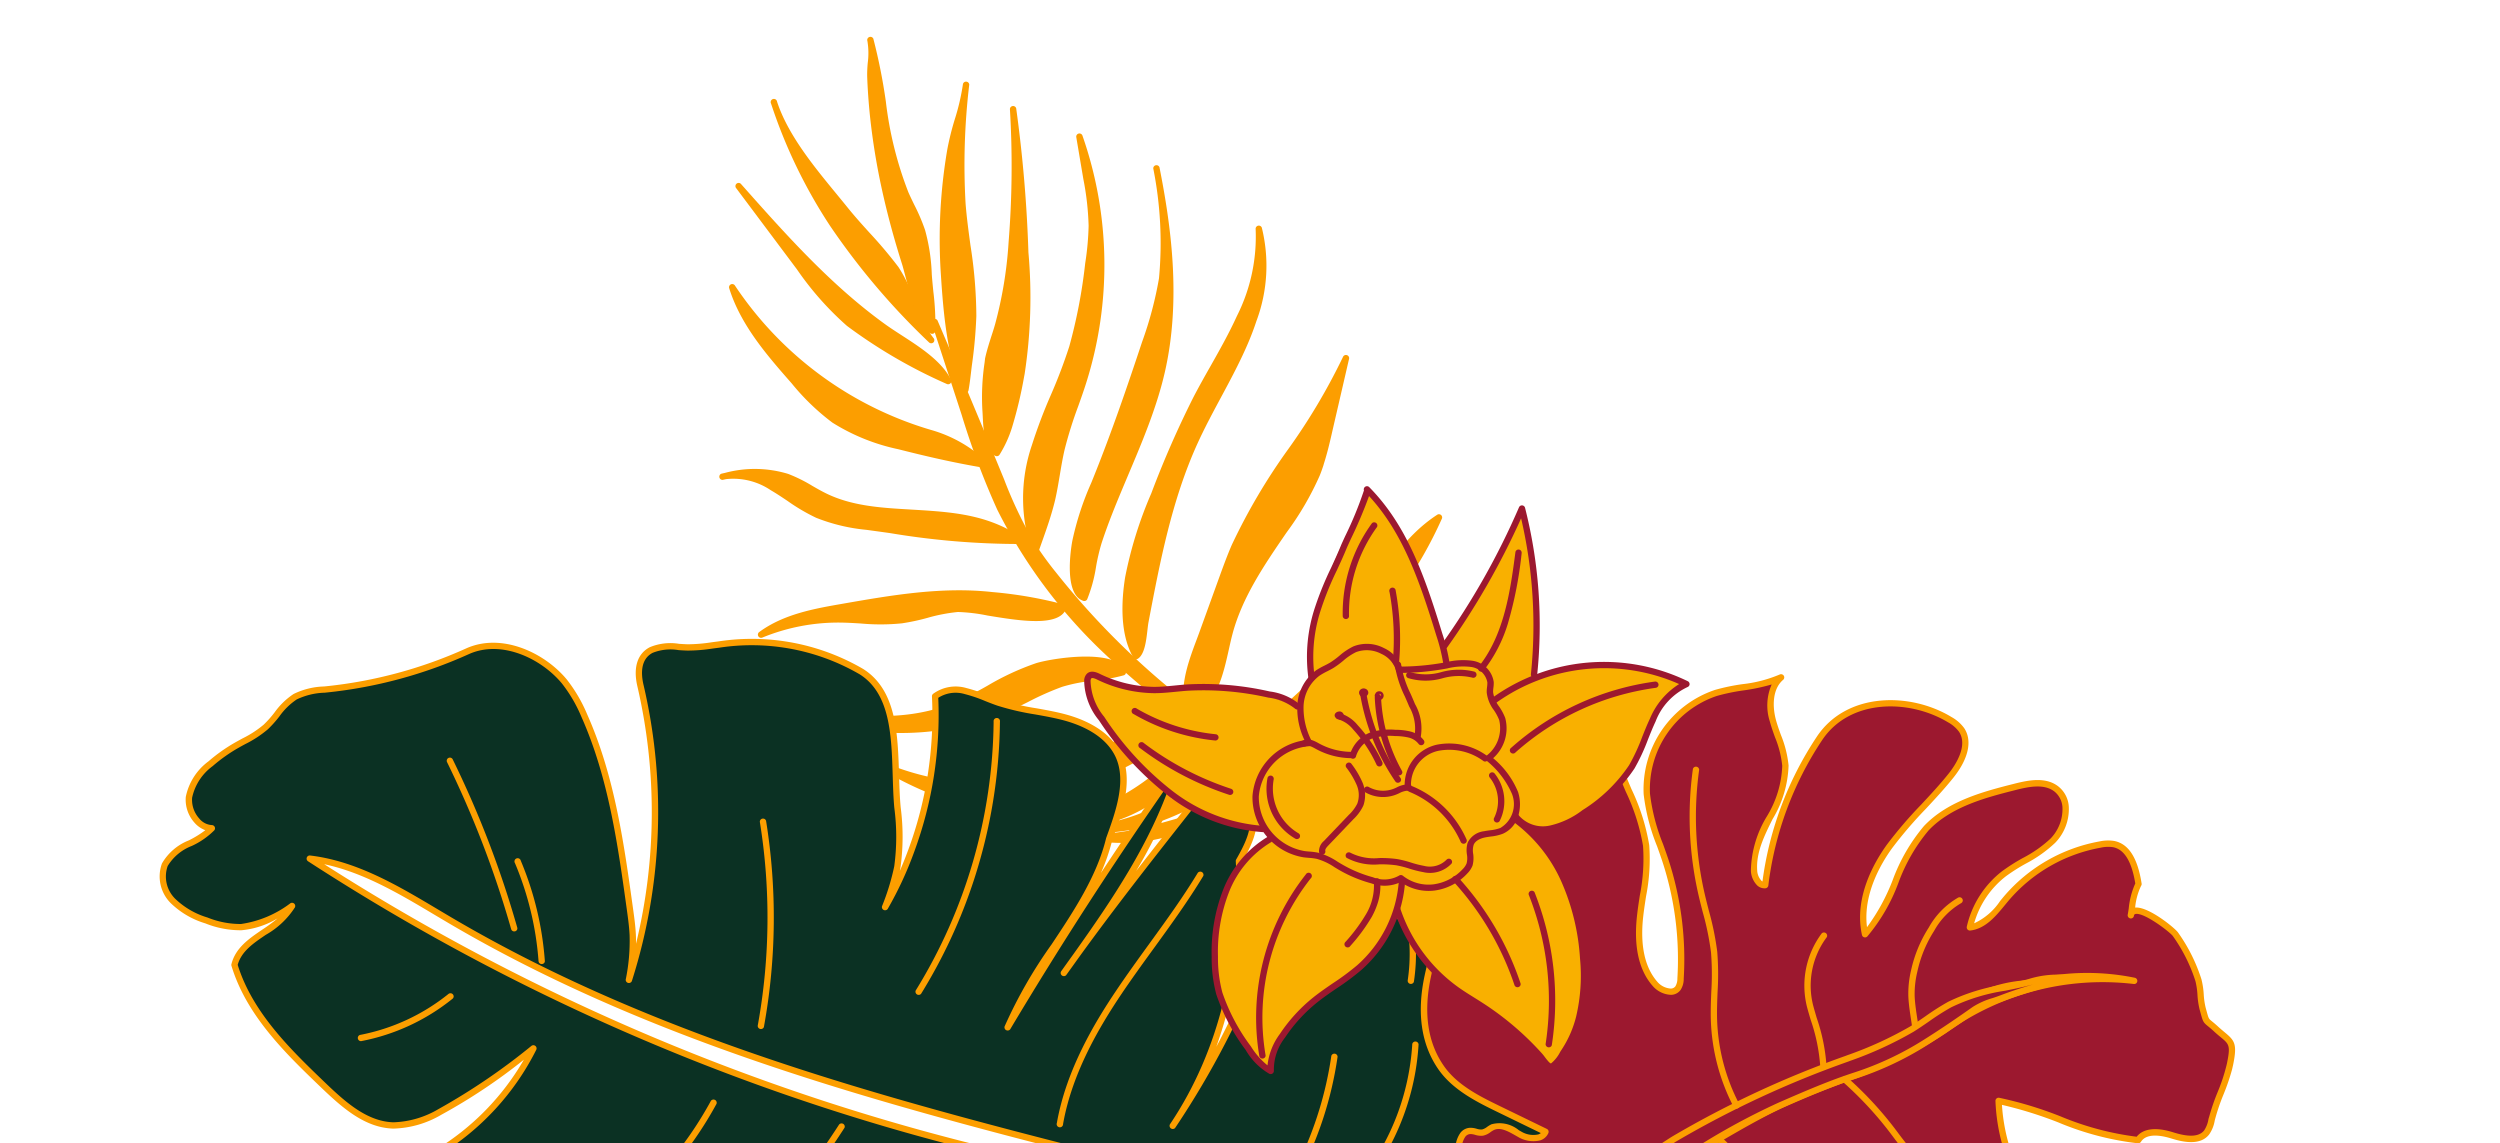 <svg xmlns="http://www.w3.org/2000/svg" xmlns:xlink="http://www.w3.org/1999/xlink" width="234" height="107" viewBox="0 0 234 107">
  <defs>
    <clipPath id="clip-path">
      <rect id="Rectangle_130" data-name="Rectangle 130" width="234" height="107" transform="translate(520.5 556.011)" fill="#fff"/>
    </clipPath>
    <clipPath id="clip-path-2">
      <rect id="Rectangle_129" data-name="Rectangle 129" width="123.688" height="199.774" fill="none"/>
    </clipPath>
  </defs>
  <g id="Feuilles_mix_3" data-name="Feuilles mix 3" transform="translate(-520.5 -556.011)" clip-path="url(#clip-path)">
    <g id="Groupe_206" data-name="Groupe 206" transform="translate(526.51 664.938) rotate(-72)">
      <g id="Groupe_205" data-name="Groupe 205" clip-path="url(#clip-path-2)">
        <path id="Tracé_3238" data-name="Tracé 3238" d="M5.981,26.968A48.644,48.644,0,0,1,16.573,11.228a72.745,72.745,0,0,1,7.379-5.882L31.29,0Q25.247,5.284,19.126,10.479a40.251,40.251,0,0,0-4.683,4.416,30.982,30.982,0,0,0-2.23,3.028,73.188,73.188,0,0,0-8.159,16.5C3.33,36.518,2.977,38.712,2.4,40.845a18.009,18.009,0,0,1-.727,2.608,12.789,12.789,0,0,1-1.6,1.673,5.485,5.485,0,0,1,.694-3.344c.541-1.342.852-2.824,1.291-4.2A103.549,103.549,0,0,1,5.981,26.968" transform="translate(68.847 53.122)" fill="#fc9e00"/>
        <path id="Tracé_3239" data-name="Tracé 3239" d="M.338,45.716H.326a.3.3,0,0,1-.256-.239,5.018,5.018,0,0,1,.541-3.1l.169-.409a24.675,24.675,0,0,0,.83-2.621c.145-.527.291-1.052.453-1.563a103.057,103.057,0,0,1,3.943-10.64A48.308,48.308,0,0,1,16.666,11.309,73.282,73.282,0,0,1,24.075,5.4L31.412.056a.3.3,0,0,1,.369.461C27.767,4.026,23.673,7.553,19.612,11l-.066.056a39.6,39.6,0,0,0-4.583,4.327,30.859,30.859,0,0,0-2.207,3A72.8,72.8,0,0,0,4.63,34.815,37.928,37.928,0,0,0,3.578,38.75c-.186.811-.378,1.648-.6,2.467-.068.248-.13.52-.194.8a9.746,9.746,0,0,1-.55,1.854C2.224,43.89.719,45.715.338,45.716M26.185,4.6,24.423,5.88a72.763,72.763,0,0,0-7.35,5.857A47.735,47.735,0,0,0,6.547,27.382a102.568,102.568,0,0,0-3.92,10.578c-.16.5-.3,1.023-.447,1.543a25.077,25.077,0,0,1-.851,2.683l-.171.416a5.159,5.159,0,0,0-.564,2.211A12.341,12.341,0,0,0,1.7,43.62a9.315,9.315,0,0,0,.509-1.734c.066-.287.13-.568.2-.824.22-.806.411-1.638.6-2.443a38.44,38.44,0,0,1,1.069-4,73.386,73.386,0,0,1,8.192-16.568A31.456,31.456,0,0,1,14.514,15a40.1,40.1,0,0,1,4.65-4.392l.067-.056Q22.7,7.6,26.185,4.6M6.277,27.262h0Z" transform="translate(68.551 52.827)" fill="#fc9e00"/>
        <path id="Tracé_3240" data-name="Tracé 3240" d="M1.9,5.038a21.249,21.249,0,0,0,1.027,2.4,19.075,19.075,0,0,0,2.067,2.979,25.75,25.75,0,0,0,6.019,5.844A56.635,56.635,0,0,1,4.949,8.306C3.219,5.621,1.874,2.571,0,0,.551,1.7,1.263,3.366,1.9,5.038" transform="translate(69.391 99.04)" fill="#fc9e00"/>
        <path id="Tracé_3241" data-name="Tracé 3241" d="M11.307,16.852a.293.293,0,0,1-.159-.046A26.112,26.112,0,0,1,5.058,10.9a19.337,19.337,0,0,1-2.1-3.026A21.626,21.626,0,0,1,1.917,5.438c-.2-.521-.4-1.042-.609-1.562C.86,2.739.4,1.564.014.386A.3.3,0,0,1,.534.121,44.875,44.875,0,0,1,3.433,4.9c.653,1.185,1.329,2.409,2.061,3.544a56.268,56.268,0,0,0,6.029,7.914.3.3,0,0,1-.216.5M1.427,2.559c.143.37.288.737.431,1.1.207.523.414,1.046.613,1.569A20.908,20.908,0,0,0,3.482,7.6a18.815,18.815,0,0,0,2.036,2.932,34.75,34.75,0,0,0,3.6,3.964A63.251,63.251,0,0,1,5,8.762C4.255,7.611,3.574,6.377,2.916,5.183c-.481-.871-.971-1.759-1.489-2.624" transform="translate(69.096 98.744)" fill="#fc9e00"/>
        <path id="Tracé_3242" data-name="Tracé 3242" d="M8,16.766C7.327,15.1,6.124,13.7,5.354,12.084A41.818,41.818,0,0,1,3.647,6.577,18.9,18.9,0,0,0,0,0C2.224,1.583,3.577,4.086,4.854,6.5c2.188,4.134,4.4,8.338,5.351,12.919a39.377,39.377,0,0,1,.961,6.707C8.842,26.012,8.7,18.507,8,16.766" transform="translate(67.241 46.718)" fill="#fc9e00"/>
        <path id="Tracé_3243" data-name="Tracé 3243" d="M11.461,26.715h-.015c-1.861-.09-2.429-3.812-2.884-6.8a16.374,16.374,0,0,0-.542-2.741,16.082,16.082,0,0,0-1.4-2.536,20.014,20.014,0,0,1-1.233-2.129A20.038,20.038,0,0,1,4.189,8.868c-.162-.63-.33-1.281-.528-1.906A18.732,18.732,0,0,0,.071.488a.3.3,0,0,1,.4-.433C2.8,1.714,4.185,4.34,5.411,6.656c2.169,4.1,4.413,8.335,5.378,13a39.351,39.351,0,0,1,.967,6.76.3.3,0,0,1-.3.3M2.6,3.062A19.2,19.2,0,0,1,4.224,6.784c.2.64.372,1.3.537,1.937a19.731,19.731,0,0,0,1.154,3.533,19.9,19.9,0,0,0,1.2,2.065,16.384,16.384,0,0,1,1.454,2.632,16.347,16.347,0,0,1,.578,2.871c.348,2.28.858,5.628,2.006,6.215a41.346,41.346,0,0,0-.94-6.265c-.949-4.579-3.173-8.778-5.323-12.84A31.6,31.6,0,0,0,2.6,3.062" transform="translate(66.946 46.423)" fill="#fc9e00"/>
        <path id="Tracé_3244" data-name="Tracé 3244" d="M.431,14.34A16.8,16.8,0,0,1,.052,9.592a46.189,46.189,0,0,1,1.137-4.8A6.387,6.387,0,0,0,.683,0,11,11,0,0,1,2.56,5.8a40.31,40.31,0,0,1-.655,4.052c-.388,3,.523,5.948,1.259,8.823.868,3.393,1.486,6.34.47,9.808C2,23.856,1.31,19.156.431,14.34" transform="translate(79.494 38.686)" fill="#fc9e00"/>
        <path id="Tracé_3245" data-name="Tracé 3245" d="M3.93,29.072a.3.3,0,0,1-.279-.2A73.819,73.819,0,0,1,.822,16.845Q.631,15.77.436,14.688A17.065,17.065,0,0,1,.054,9.857,18.148,18.148,0,0,1,.727,6.823c.167-.59.34-1.2.469-1.8A6.259,6.259,0,0,0,.889.726C.836.633.781.54.725.447a.3.3,0,0,1,.5-.312c.064.1.123.2.18.3A10.731,10.731,0,0,1,3.151,6.1,14.027,14.027,0,0,1,2.784,8.6c-.109.52-.222,1.059-.29,1.588-.34,2.624.347,5.248,1.012,7.786l.24.925c.9,3.5,1.5,6.448.467,9.965a.3.3,0,0,1-.275.212ZM1.017,14.582c.132.723.259,1.443.386,2.16a79.41,79.41,0,0,0,2.485,11c.631-2.972.074-5.615-.715-8.7l-.239-.922c-.678-2.592-1.381-5.274-1.026-8.012.071-.552.186-1.1.3-1.633A13.338,13.338,0,0,0,2.56,6.086a8.067,8.067,0,0,0-.55-3.029,9.749,9.749,0,0,1-.236,2.087c-.133.621-.309,1.241-.479,1.84A17.741,17.741,0,0,0,.641,9.918a16.575,16.575,0,0,0,.376,4.664" transform="translate(79.198 38.391)" fill="#fc9e00"/>
        <path id="Tracé_3246" data-name="Tracé 3246" d="M.088,19.479A18.59,18.59,0,0,1,.536,12.94,21.413,21.413,0,0,1,2.83,8.234C4.637,5.185,6.53,2.043,9.427,0A33.542,33.542,0,0,0,2.165,21.839a12.217,12.217,0,0,1-1.24,5.871C.5,24.933.272,22.273.088,19.479" transform="translate(87.939 34.097)" fill="#fc9e00"/>
        <path id="Tracé_3247" data-name="Tracé 3247" d="M1.22,28.3l-.042,0a.3.3,0,0,1-.25-.248C.466,25,.244,22.167.088,19.793a18.951,18.951,0,0,1,.46-6.643A21.663,21.663,0,0,1,2.87,8.378C4.6,5.467,6.552,2.167,9.551.054a.3.3,0,0,1,.4.426,33.392,33.392,0,0,0-7.2,21.644,12.53,12.53,0,0,1-1.268,6.005.3.3,0,0,1-.268.17M.677,19.754c.137,2.088.326,4.537.685,7.166a11.734,11.734,0,0,0,.8-4.778A34.071,34.071,0,0,1,7.947,2.21a33.769,33.769,0,0,0-4.57,6.47,21.251,21.251,0,0,0-2.264,4.639,18.418,18.418,0,0,0-.437,6.435" transform="translate(87.644 33.802)" fill="#fc9e00"/>
        <path id="Tracé_3248" data-name="Tracé 3248" d="M2.264,13.814A28.389,28.389,0,0,1,5.809,7.8l5.5-7.8C8.1,5.463,4.869,10.983,2.943,17.018c-.725,2.274-1.22,5.6-2.943,7.3a47.9,47.9,0,0,1,2.264-10.5" transform="translate(95.239 31.739)" fill="#fc9e00"/>
        <path id="Tracé_3249" data-name="Tracé 3249" d="M.3,24.906A.3.3,0,0,1,0,24.571,47.871,47.871,0,0,1,2.284,14l.276.106L2.284,14a28.682,28.682,0,0,1,3.58-6.081l5.5-7.8a.3.3,0,0,1,.5.32C8.707,5.816,5.445,11.37,3.52,17.4c-.168.528-.324,1.112-.489,1.73C2.491,21.166,1.878,23.469.5,24.821a.3.3,0,0,1-.207.085M8.151,5.7,6.346,8.261a28.25,28.25,0,0,0-3.51,5.953,43.5,43.5,0,0,0-2.108,9.4,16.318,16.318,0,0,0,1.733-4.629c.167-.626.324-1.217.5-1.759A64.384,64.384,0,0,1,8.151,5.7" transform="translate(94.943 31.444)" fill="#fc9e00"/>
        <path id="Tracé_3250" data-name="Tracé 3250" d="M16.6,0c-3.118,2.274-5.376,6.231-7.448,9.4-1.337,2.048-2.4,4.264-3.831,6.255-1.341,1.867-4.306,3.3-5.322,5.2A65.417,65.417,0,0,1,7.474,8.742,47.772,47.772,0,0,1,16.6,0" transform="translate(98.389 32.503)" fill="#fc9e00"/>
        <path id="Tracé_3251" data-name="Tracé 3251" d="M.3,21.447a.291.291,0,0,1-.135-.033.3.3,0,0,1-.129-.395A66.609,66.609,0,0,1,7.539,8.852a48.045,48.045,0,0,1,9.183-8.8.3.3,0,1,1,.349.477l-.009.006c-2.633,1.925-4.679,5.126-6.484,7.949-.3.468-.592.927-.882,1.371-.568.868-1.1,1.787-1.608,2.675a42.227,42.227,0,0,1-2.231,3.591,13.76,13.76,0,0,1-2.6,2.457,10.412,10.412,0,0,0-2.7,2.709.3.3,0,0,1-.261.156M13,3.867A47.793,47.793,0,0,0,8,9.221a61.023,61.023,0,0,0-6.343,9.914c.395-.346.816-.683,1.232-1.015a13.338,13.338,0,0,0,2.488-2.34,41.626,41.626,0,0,0,2.2-3.541c.515-.9,1.049-1.821,1.625-2.7.289-.442.581-.9.879-1.365.9-1.408,1.858-2.907,2.923-4.3" transform="translate(98.094 32.208)" fill="#fc9e00"/>
        <path id="Tracé_3252" data-name="Tracé 3252" d="M9.956,23.608c-1.108-1.476-2.511-2.7-3.746-4.075A25.617,25.617,0,0,1,.134,0C.462,5.136,1.45,10.494,4.7,14.485c1.882,2.312,4.431,4.042,6.145,6.483.906,1.29,3.511,6.473,1.932,7.811-1.108-1.589-1.622-3.575-2.82-5.17" transform="translate(61.589 51.244)" fill="#fc9e00"/>
        <path id="Tracé_3253" data-name="Tracé 3253" d="M13.07,29.369l-.038,0a.294.294,0,0,1-.2-.124,16.38,16.38,0,0,1-1.335-2.485,14.86,14.86,0,0,0-1.478-2.677A26.5,26.5,0,0,0,7.694,21.5c-.468-.477-.953-.969-1.41-1.476A26,26,0,0,1,.135.266.3.3,0,0,1,.428,0H.434A.3.3,0,0,1,.723.276c.262,4.1,1.012,10.034,4.5,14.317a30.2,30.2,0,0,0,2.762,2.838,24.614,24.614,0,0,1,3.395,3.661c.878,1.251,3.68,6.682,1.882,8.206a.3.3,0,0,1-.191.07M.682,5.152a24.833,24.833,0,0,0,6.042,14.48c.447.5.927.985,1.391,1.457a26.7,26.7,0,0,1,2.372,2.637h0a15.3,15.3,0,0,1,1.541,2.783A18.486,18.486,0,0,0,13.1,28.578c.812-1.479-1.239-5.777-2.2-7.145a24.17,24.17,0,0,0-3.316-3.57,30.583,30.583,0,0,1-2.816-2.9A21.249,21.249,0,0,1,.682,5.152" transform="translate(61.294 50.948)" fill="#fc9e00"/>
        <path id="Tracé_3254" data-name="Tracé 3254" d="M8.18,5.008c1.07-.1,2.147-.057,3.221-.086a38.12,38.12,0,0,0,7.766-1.177A89.528,89.528,0,0,0,31.109,0,127.339,127.339,0,0,1,18.68,5.24,47.24,47.24,0,0,1,7.822,8.4c-2.294.284-5.6.73-7.822.11.037-1.093,2.654-1.9,3.522-2.26A23.7,23.7,0,0,1,8.18,5.008" transform="translate(90.241 53.954)" fill="#fc9e00"/>
        <path id="Tracé_3255" data-name="Tracé 3255" d="M3.1,9.417A10.987,10.987,0,0,1,.216,9.093.3.3,0,0,1,0,8.8c.037-1.124,1.947-1.85,3.211-2.331.193-.074.362-.138.492-.192A21.739,21.739,0,0,1,8,5.1l.415-.084.031,0c.723-.067,1.454-.071,2.162-.074.36,0,.72,0,1.079-.014a38.457,38.457,0,0,0,7.705-1.169A89.328,89.328,0,0,0,31.3.02a.3.3,0,0,1,.242.539A128.161,128.161,0,0,1,19.08,5.812,47.489,47.489,0,0,1,8.154,8.992L7.9,9.024a39.989,39.989,0,0,1-4.8.392M.654,8.594c2.076.479,5.006.112,7.169-.157l.259-.032A47.049,47.049,0,0,0,18.871,5.259c2.108-.8,4.253-1.618,6.38-2.495-1.891.585-3.8,1.108-5.719,1.564a39,39,0,0,1-7.827,1.185c-.364.01-.728.012-1.093.014-.689,0-1.4.006-2.094.07l-.4.081A21.31,21.31,0,0,0,3.932,6.82c-.134.057-.31.123-.51.2C2.6,7.331.993,7.944.654,8.594" transform="translate(89.945 53.658)" fill="#fc9e00"/>
        <path id="Tracé_3256" data-name="Tracé 3256" d="M27.219,0A63.848,63.848,0,0,0,16.472,3.129c-3.247,1.349-6.3,3.177-9.665,4.2A43.014,43.014,0,0,1,2.3,8.353C1.54,8.5.772,8.675,0,8.772,2.595,6.389,6.58,4.75,9.837,3.46A49.459,49.459,0,0,1,20.96.494C23,.2,25.229.4,27.219,0" transform="translate(94.958 49.064)" fill="#fc9e00"/>
        <path id="Tracé_3257" data-name="Tracé 3257" d="M.3,9.363A.3.3,0,0,1,.1,8.85c2.537-2.331,6.3-3.93,9.929-5.368A49.744,49.744,0,0,1,21.214.5,26.2,26.2,0,0,1,24.076.3,20.857,20.857,0,0,0,27.455.007a.3.3,0,0,1,.123.578A63.548,63.548,0,0,0,16.881,3.7c-1.208.5-2.413,1.082-3.578,1.643A43.458,43.458,0,0,1,7.188,7.908,43.784,43.784,0,0,1,2.656,8.94c-.21.04-.42.082-.63.124-.552.11-1.124.225-1.694.3l-.037,0M23.62.906a21.894,21.894,0,0,0-2.322.177A49.142,49.142,0,0,0,10.242,4.032,36.6,36.6,0,0,0,1.3,8.605c.206-.039.41-.08.612-.121l.636-.125A43.027,43.027,0,0,0,7.016,7.342a42.991,42.991,0,0,0,6.031-2.534c1.172-.564,2.384-1.148,3.608-1.656A50.367,50.367,0,0,1,23.62.906" transform="translate(94.662 48.768)" fill="#fc9e00"/>
        <path id="Tracé_3258" data-name="Tracé 3258" d="M24.131,0c-4.112,2.741-9.01,4.3-12.695,7.593a35.409,35.409,0,0,1-2.852,2.554A17.548,17.548,0,0,1,4.889,12,44.59,44.59,0,0,1,0,13.932c-.054-1.2,4.186-3.624,5.191-4.344,1.932-1.384,3.92-2.693,5.97-3.9a62.625,62.625,0,0,1,6.309-3.255q1.673-.742,3.393-1.371A16.39,16.39,0,0,0,24.131,0" transform="translate(99.262 39.239)" fill="#fc9e00"/>
        <path id="Tracé_3259" data-name="Tracé 3259" d="M.3,14.523A.3.3,0,0,1,0,14.241c-.047-1.048,2.061-2.492,4.415-4.005.385-.248.7-.452.9-.591C7.331,8.2,9.347,6.883,11.307,5.732a63.09,63.09,0,0,1,6.339-3.269c1.134-.5,2.282-.967,3.412-1.379A11.678,11.678,0,0,1,22.271.746,6.928,6.928,0,0,0,24.222.076l.04-.027a.3.3,0,0,1,.33.49c-.014.011-.03.02-.045.03a53.074,53.074,0,0,1-5.2,2.91,34.419,34.419,0,0,0-7.422,4.629c-.317.284-.624.58-.932.876a17.855,17.855,0,0,1-1.945,1.7,17.8,17.8,0,0,1-3.757,1.882c-.489.2-.982.415-1.478.633A24.787,24.787,0,0,1,.372,14.512a.28.28,0,0,1-.077.011m21.691-13.1c-.265.068-.513.137-.727.215-1.117.408-2.253.867-3.374,1.364a62.483,62.483,0,0,0-6.28,3.239C9.662,7.384,7.66,8.69,5.657,10.124c-.2.144-.526.353-.922.608A19.248,19.248,0,0,0,.766,13.78a29.961,29.961,0,0,0,2.813-1.124c.5-.22,1-.44,1.493-.64A17.375,17.375,0,0,0,8.708,10.2a17.3,17.3,0,0,0,1.879-1.644c.313-.3.625-.6.948-.89a34.836,34.836,0,0,1,7.547-4.714c.963-.493,1.944-.995,2.906-1.53" transform="translate(98.967 38.943)" fill="#fc9e00"/>
        <path id="Tracé_3260" data-name="Tracé 3260" d="M9.36,5c3.3-.07,6.587.531,9.887.473a49.608,49.608,0,0,0,7.912-.994A26.514,26.514,0,0,0,30.625,3.7a26.442,26.442,0,0,0,4.061-1.844L38.216,0A36.44,36.44,0,0,1,16.442,7.438c-2.186.012-4.376-.175-6.555.01-1.608.136-3.193.474-4.8.617A50.21,50.21,0,0,1,0,8.08C2.492,5.949,6.146,5.072,9.36,5" transform="translate(82.597 60.652)" fill="#fc9e00"/>
        <path id="Tracé_3261" data-name="Tracé 3261" d="M3.315,8.73c-.647,0-1.291-.017-1.953-.034C1.009,8.687.652,8.677.29,8.671A.3.3,0,0,1,.1,8.151,15.384,15.384,0,0,1,9.65,5a48.48,48.48,0,0,1,5.016.236,48.724,48.724,0,0,0,4.871.237,49.58,49.58,0,0,0,7.865-.99,26.212,26.212,0,0,0,3.426-.779,26.136,26.136,0,0,0,4.015-1.825L38.375.034a.3.3,0,0,1,.317.5,36.647,36.647,0,0,1-21.951,7.5c-.763.007-1.528-.016-2.292-.037a38.487,38.487,0,0,0-4.24.045c-.8.069-1.623.191-2.413.309s-1.584.236-2.386.307C4.69,8.711,4,8.73,3.315,8.73M1.129,8.1l.249.007a36.743,36.743,0,0,0,3.982-.04c.782-.069,1.578-.188,2.348-.3.8-.119,1.627-.243,2.451-.314a38.838,38.838,0,0,1,4.3-.047c.758.02,1.513.04,2.273.036A36.049,36.049,0,0,0,32.254,3.806c-.408.171-.821.328-1.242.465a26.653,26.653,0,0,1-3.5.8,49.992,49.992,0,0,1-7.959,1,49.2,49.2,0,0,1-4.929-.238A47.639,47.639,0,0,0,9.662,5.6,15.439,15.439,0,0,0,1.129,8.1" transform="translate(82.301 60.357)" fill="#fc9e00"/>
        <path id="Tracé_3262" data-name="Tracé 3262" d="M4.768,3.592a29.961,29.961,0,0,1,6.2.05c4.486.31,8.986.383,13.483.41a34.956,34.956,0,0,0,6.211-.341A35.97,35.97,0,0,0,40.358,0c-5.6,3.13-11.612,5.81-18,6.37a66.4,66.4,0,0,1-11.263-.389c-1.909-.158-3.822-.3-5.739-.3-1.717,0-3.712.538-5.355.346C.006,4.466,3.6,3.755,4.768,3.592" transform="translate(79.88 68.419)" fill="#fc9e00"/>
        <path id="Tracé_3263" data-name="Tracé 3263" d="M19.7,7.082c-2.367,0-4.733-.2-7.043-.4l-1.3-.11c-1.821-.151-3.763-.3-5.715-.3H5.634a18.8,18.8,0,0,0-2.24.191,13.7,13.7,0,0,1-3.132.152A.3.3,0,0,1,0,6.317C.007,4.391,4.185,3.712,5.022,3.6a27.285,27.285,0,0,1,5.693.007l.571.04c4.562.315,9.168.383,13.464.41a34.753,34.753,0,0,0,6.159-.336A35.713,35.713,0,0,0,40.522.032.3.3,0,0,1,40.8.553C36.04,3.214,29.679,6.346,22.677,6.96c-.988.087-1.981.122-2.974.122m-14.07-1.4H5.65c1.974,0,3.929.152,5.762.3l1.3.11a57.818,57.818,0,0,0,9.914.279,35.239,35.239,0,0,0,9.472-2.3q-.54.127-1.086.222a35.38,35.38,0,0,1-6.264.346c-4.307-.027-8.923-.095-13.5-.411l-.573-.04A26.716,26.716,0,0,0,5.1,4.18c-1.662.232-4.07.906-4.459,1.872a15.368,15.368,0,0,0,2.676-.18,19.3,19.3,0,0,1,2.313-.195m-.571-1.79h0Z" transform="translate(79.584 68.124)" fill="#fc9e00"/>
        <path id="Tracé_3264" data-name="Tracé 3264" d="M6.745.272a37.569,37.569,0,0,1,8.149-.1,93.48,93.48,0,0,1,9.783.969c2.829.477,5.619,1.2,8.47,1.523a17,17,0,0,0,8.468-.88c-2.964,1.991-6.74,2.385-10.3,2.09S24.279,2.66,20.731,2.259c-5.79-.655-11.637.079-17.418.812-.769.1-2.708.683-3.313.165C1.582,1.459,4.473.629,6.745.272" transform="translate(76.194 77.498)" fill="#fc9e00"/>
        <path id="Tracé_3265" data-name="Tracé 3265" d="M33.673,4.552q-1.009,0-2.084-.089c-1.958-.162-3.917-.516-5.811-.859-1.566-.283-3.184-.575-4.785-.756-5.786-.655-11.664.091-17.347.811-.173.022-.406.07-.671.123C1.953,3.989.68,4.248.1,3.756a.3.3,0,0,1-.1-.2.289.289,0,0,1,.074-.217C1.763,1.44,4.77.626,6.994.276a38.062,38.062,0,0,1,8.213-.1,92.868,92.868,0,0,1,9.814.974c1.085.183,2.18.4,3.237.619,1.7.346,3.467.7,5.217.9a16.467,16.467,0,0,0,8.32-.858.3.3,0,0,1,.279.517,14.817,14.817,0,0,1-8.4,2.228m-17.4-2.547a42.747,42.747,0,0,1,4.79.255c1.621.184,3.249.478,4.824.762,1.88.34,3.825.691,5.754.852a18.589,18.589,0,0,0,7.184-.645,20.771,20.771,0,0,1-5.412.022c-1.775-.2-3.551-.561-5.267-.909C27.089,2.13,26,1.909,24.923,1.728A92.512,92.512,0,0,0,15.171.761a37.489,37.489,0,0,0-8.085.1h0C5.44,1.119,2.521,1.789.807,3.428A7.562,7.562,0,0,0,2.859,3.2c.281-.057.529-.107.713-.13a101.381,101.381,0,0,1,12.7-1.068M7.04.568h0Z" transform="translate(75.899 77.203)" fill="#fc9e00"/>
        <path id="Tracé_3266" data-name="Tracé 3266" d="M7.385.082l5.37.178C13.881.3,15.008.334,16.13.44c6.81.641,13.194,3.76,20,4.464l-6.891.61a28.049,28.049,0,0,1-4.311.158A27.386,27.386,0,0,1,19.051,4.41C15.5,3.363,11.862,2.271,8.164,2.5c-2.634.16-5.951.917-8.164-1C1.436-.386,5.336.014,7.385.082" transform="translate(72.684 85.89)" fill="#fc9e00"/>
        <path id="Tracé_3267" data-name="Tracé 3267" d="M26.272,6.3c-.357,0-.714-.009-1.071-.033a27.781,27.781,0,0,1-5.939-1.274L19.1,4.942C15.644,3.923,12.07,2.871,8.477,3.087c-.45.027-.919.072-1.4.118C4.71,3.43,2.029,3.686.1,2.016a.3.3,0,0,1-.042-.4C1.443-.2,4.794-.047,7.012.054c.242.011.47.021.678.028l5.37.178c1.132.038,2.273.076,3.393.181A56.37,56.37,0,0,1,26.634,2.7a57.444,57.444,0,0,0,9.82,2.21.3.3,0,0,1,0,.588L29.558,6.1c-1.075.1-2.179.193-3.285.193M9.45,2.467a35.235,35.235,0,0,1,9.821,1.908l.16.048a27.3,27.3,0,0,0,5.81,1.251,27.913,27.913,0,0,0,4.265-.158l4.368-.386c-2.516-.46-4.99-1.171-7.4-1.865A55.945,55.945,0,0,0,16.4,1.03C15.3.926,14.164.889,13.07.852L7.67.673C7.46.666,7.23.655,6.985.644,4.993.553,2.031.418.719,1.755c1.727,1.3,4.152,1.068,6.3.862.487-.047.964-.092,1.42-.119.337-.021.673-.03,1.008-.03" transform="translate(72.389 85.594)" fill="#fc9e00"/>
        <path id="Tracé_3268" data-name="Tracé 3268" d="M2.712,16.445A17.243,17.243,0,0,1,.645,12.293C-.612,8.341.214,4.063,1.048,0A24.866,24.866,0,0,0,4.872,17.2a11.171,11.171,0,0,0,3.88,3.977c1.519.761,3,1.343,3.883,2.96a7.169,7.169,0,0,1,.615,3.24A41.692,41.692,0,0,1,2.712,16.445" transform="translate(58.256 59.934)" fill="#fc9e00"/>
        <path id="Tracé_3269" data-name="Tracé 3269" d="M13.549,27.972a.294.294,0,0,1-.171-.055A42.141,42.141,0,0,1,2.764,16.9a17.238,17.238,0,0,1-2.1-4.224C-.649,8.551.258,4.135,1.057.237a.3.3,0,0,1,.582.1,24.6,24.6,0,0,0,3.779,17,10.879,10.879,0,0,0,3.766,3.876l.488.241a6.975,6.975,0,0,1,3.522,2.842,7.436,7.436,0,0,1,.651,3.373.3.3,0,0,1-.156.269.292.292,0,0,1-.139.035M.817,4.912A17.441,17.441,0,0,0,1.226,12.5a16.663,16.663,0,0,0,2.033,4.08,41.57,41.57,0,0,0,9.972,10.5,5.813,5.813,0,0,0-.557-2.5,6.518,6.518,0,0,0-3.263-2.594L8.92,21.74a11.383,11.383,0,0,1-3.994-4.078A25.213,25.213,0,0,1,.817,4.912" transform="translate(57.956 59.638)" fill="#fc9e00"/>
        <path id="Tracé_3270" data-name="Tracé 3270" d="M4.57,4.279A14.3,14.3,0,0,0,8.24,6.531a20.635,20.635,0,0,0,4.361.763c4.694.629,9.142,2.67,13.866,3.016C21.579,6.358,14.534,6.716,8.784,4.18,5.762,2.83,3.238.777,0,0,1.06,1.739,2.975,3.063,4.57,4.279" transform="translate(70.843 93.377)" fill="#fc9e00"/>
        <path id="Tracé_3271" data-name="Tracé 3271" d="M26.762,10.9H26.74a39.578,39.578,0,0,1-7.617-1.582,47.205,47.205,0,0,0-6.268-1.436c-.34-.045-.682-.083-1.023-.122a14.62,14.62,0,0,1-3.4-.656,14.718,14.718,0,0,1-3.749-2.3L4.145,4.4A15.688,15.688,0,0,1,.043.449.3.3,0,0,1,.056.121.3.3,0,0,1,.364.008,21.906,21.906,0,0,1,6.017,2.533C7.039,3.113,8.1,3.713,9.2,4.206A38.494,38.494,0,0,0,16.428,6.3c3.7.815,7.528,1.659,10.519,4.077a.3.3,0,0,1-.185.525M1,.8A18.47,18.47,0,0,0,4.5,3.928l.544.411h0a14.015,14.015,0,0,0,3.592,2.21,14.209,14.209,0,0,0,3.261.624c.347.038.693.077,1.037.123a47.4,47.4,0,0,1,6.346,1.452,45.6,45.6,0,0,0,6.447,1.457C23,8.352,19.739,7.632,16.3,6.876A38.929,38.929,0,0,1,8.96,4.745c-1.131-.505-2.2-1.112-3.234-1.7A24.229,24.229,0,0,0,1,.8" transform="translate(70.548 93.082)" fill="#fc9e00"/>
        <path id="Tracé_3272" data-name="Tracé 3272" d="M8.752,18.035A18.01,18.01,0,0,0,6.744,16.7,14.745,14.745,0,0,1,1.013,9.348,18.163,18.163,0,0,1,.3,0C.246,1.759,1.5,3.282,1.879,5a20.261,20.261,0,0,1,.238,2.2,10.474,10.474,0,0,0,3.2,6.439c1.353,1.276,3.029,2.173,4.368,3.464a6.326,6.326,0,0,1,1.937,5.368c-1.144-1.32-1.515-3.28-2.866-4.437" transform="translate(58.101 70.321)" fill="#fc9e00"/>
        <path id="Tracé_3273" data-name="Tracé 3273" d="M11.914,23.063a.3.3,0,0,1-.223-.1,9.752,9.752,0,0,1-1.255-2.06,7.123,7.123,0,0,0-1.579-2.345,10.359,10.359,0,0,0-1.381-.946c-.2-.122-.4-.243-.6-.37A15.016,15.016,0,0,1,1.032,9.744,18.409,18.409,0,0,1,.311.243.3.3,0,0,1,.9.3a6.583,6.583,0,0,0,.8,2.849,10.834,10.834,0,0,1,.764,2.079,10.538,10.538,0,0,1,.183,1.512c.017.24.034.481.06.72a10.229,10.229,0,0,0,3.106,6.255,20.7,20.7,0,0,0,2.113,1.667,20.377,20.377,0,0,1,2.259,1.8,6.589,6.589,0,0,1,2.026,5.6.3.3,0,0,1-.295.276M9.241,18.107a7.68,7.68,0,0,1,1.723,2.529c.22.44.432.864.676,1.255A5.915,5.915,0,0,0,9.765,17.6a19.767,19.767,0,0,0-2.186-1.737A21,21,0,0,1,5.407,14.15,10.82,10.82,0,0,1,2.119,7.529c-.027-.246-.044-.494-.061-.741a10.034,10.034,0,0,0-.17-1.427A10.371,10.371,0,0,0,1.161,3.4C.983,3,.8,2.593.654,2.18a17.4,17.4,0,0,0,.933,7.362,14.414,14.414,0,0,0,5.614,7.2c.191.124.387.243.582.363a10.963,10.963,0,0,1,1.458,1" transform="translate(57.804 70.025)" fill="#fc9e00"/>
        <path id="Tracé_3274" data-name="Tracé 3274" d="M7.466,8.524c1.389.895,2.881,1.63,4.205,2.619a23.821,23.821,0,0,0,2.7,1.993c2.234,1.221,4.952.99,7.477.669-2.455-.935-5.254-.929-7.523-2.252-1.794-1.046-3.073-2.826-4.873-3.862-1.174-.675-2.516-1-3.721-1.623C3.069,4.7,1.773,2.237,0,0,.058,1.543,2.053,3.619,3.055,4.743A21.563,21.563,0,0,0,7.466,8.524" transform="translate(70.718 97.513)" fill="#fc9e00"/>
        <path id="Tracé_3275" data-name="Tracé 3275" d="M18.876,14.652a8.916,8.916,0,0,1-4.35-.961,12.9,12.9,0,0,1-1.9-1.356c-.276-.224-.552-.447-.836-.659a26.989,26.989,0,0,0-2.544-1.615c-.543-.317-1.1-.645-1.645-.993A21.838,21.838,0,0,1,3.13,5.236L2.855,4.93C1.741,3.694.058,1.825,0,.307A.3.3,0,0,1,.193.019.292.292,0,0,1,.527.113c.41.516.8,1.049,1.172,1.564A13.072,13.072,0,0,0,6.163,6.1a17.052,17.052,0,0,0,1.672.711A14.682,14.682,0,0,1,9.9,7.73,14.575,14.575,0,0,1,12.4,9.71a14.332,14.332,0,0,0,2.368,1.884,13.989,13.989,0,0,0,4.281,1.382,21.294,21.294,0,0,1,3.2.85.3.3,0,0,1-.067.568,26.355,26.355,0,0,1-3.306.258M7.921,8.572c.529.34,1.085.665,1.623.979a27.341,27.341,0,0,1,2.6,1.652c.291.216.572.445.855.673a12.28,12.28,0,0,0,1.811,1.3,10.243,10.243,0,0,0,5.921.792c-.6-.158-1.2-.285-1.8-.411a14.65,14.65,0,0,1-4.457-1.45A14.794,14.794,0,0,1,12,10.145a14.094,14.094,0,0,0-2.4-1.9,14.17,14.17,0,0,0-1.979-.878,17.508,17.508,0,0,1-1.73-.738A9.017,9.017,0,0,1,4.033,5.346,21.163,21.163,0,0,0,7.921,8.572" transform="translate(70.423 97.216)" fill="#fc9e00"/>
        <path id="Tracé_3276" data-name="Tracé 3276" d="M8.251,10.705c-1.061-1.1-2.293-2.02-3.4-3.076A18.979,18.979,0,0,1,0,0,24.784,24.784,0,0,0,2.283,5.721a24.691,24.691,0,0,0,2.5,3.242L10.429,15.5a6.775,6.775,0,0,0-2.178-4.8" transform="translate(58.82 79.944)" fill="#fc9e00"/>
        <path id="Tracé_3277" data-name="Tracé 3277" d="M10.724,16.095a.294.294,0,0,1-.224-.1L4.854,9.451A25.019,25.019,0,0,1,2.326,6.169,24.981,24.981,0,0,1,.013.382.3.3,0,0,1,.575.2a18.666,18.666,0,0,0,4.778,7.51c.468.447.969.879,1.456,1.3.656.565,1.335,1.149,1.95,1.787h0a7.062,7.062,0,0,1,2.26,5,.3.3,0,0,1-.191.279.289.289,0,0,1-.1.019M2.519,5.32c.1.184.2.364.311.542A24.694,24.694,0,0,0,5.3,9.065l5.058,5.86A6.747,6.747,0,0,0,8.333,11.2c-.6-.619-1.265-1.193-1.911-1.749-.492-.423-1-.86-1.479-1.318A19.23,19.23,0,0,1,2.519,5.32" transform="translate(58.525 79.649)" fill="#fc9e00"/>
        <path id="Tracé_3278" data-name="Tracé 3278" d="M5.427,10.649A23.967,23.967,0,0,1,2.861,7.905,15.68,15.68,0,0,1,0,0C.269,2.643,2.413,5.837,3.865,7.982a31.113,31.113,0,0,0,2.748,3.5c.678.746,2.773,2.158,2.9,3.052a41.873,41.873,0,0,1-4.086-3.88" transform="translate(58.708 81.11)" fill="#fc9e00"/>
        <path id="Tracé_3279" data-name="Tracé 3279" d="M9.81,15.12a.3.3,0,0,1-.173-.056,23.109,23.109,0,0,1-2.9-2.675c-.408-.421-.812-.839-1.219-1.231a24.331,24.331,0,0,1-2.6-2.779A15.984,15.984,0,0,1,0,.326.3.3,0,0,1,.589.265V.271c.266,2.6,2.4,5.752,3.815,7.841a30.744,30.744,0,0,0,2.722,3.462,11.566,11.566,0,0,0,.939.848c.949.806,1.931,1.64,2.035,2.361a.3.3,0,0,1-.292.338M1.66,4.868A13.031,13.031,0,0,0,3.392,8.022,15.946,15.946,0,0,0,4.614,9.434q-.359-.489-.7-.991c-.68-1-1.523-2.251-2.255-3.575" transform="translate(58.412 80.814)" fill="#fc9e00"/>
        <path id="Tracé_3280" data-name="Tracé 3280" d="M0,0,4.316,3.777a11.544,11.544,0,0,1,1.947,2,7.718,7.718,0,0,1,.943,1.78C3.64,6.633,2.462,2.154,0,0" transform="translate(61.436 90.616)" fill="#fc9e00"/>
        <path id="Tracé_3281" data-name="Tracé 3281" d="M7.5,8.151a.292.292,0,0,1-.074-.009C5.081,7.532,3.748,5.5,2.459,3.535A14.667,14.667,0,0,0,.1.521l0,0A.3.3,0,1,1,.49.074l0,0L4.806,3.85A11.7,11.7,0,0,1,6.8,5.908a8.033,8.033,0,0,1,.979,1.85.3.3,0,0,1-.278.393M2.646,2.745q.155.233.307.466C4.061,4.9,5.2,6.642,6.979,7.37a8.151,8.151,0,0,0-.663-1.125,11.3,11.3,0,0,0-1.9-1.951Z" transform="translate(61.141 90.32)" fill="#fc9e00"/>
        <path id="Tracé_3282" data-name="Tracé 3282" d="M11.307,16.852a.294.294,0,0,1-.159-.046A26.145,26.145,0,0,1,5.057,10.9a19.45,19.45,0,0,1-2.1-3.026A21.727,21.727,0,0,1,1.917,5.438c-.2-.521-.4-1.042-.609-1.563C.86,2.739.4,1.564.014.386A.3.3,0,0,1,.534.121,44.84,44.84,0,0,1,3.434,4.9c.653,1.184,1.329,2.409,2.059,3.542a56.2,56.2,0,0,0,6.029,7.914.3.3,0,0,1-.216.5M1.427,2.56c.143.369.288.736.431,1.1.207.524.414,1.047.613,1.57A20.959,20.959,0,0,0,3.482,7.6a18.91,18.91,0,0,0,2.036,2.932,34.732,34.732,0,0,0,3.6,3.963A63.132,63.132,0,0,1,5,8.762C4.255,7.611,3.575,6.378,2.916,5.185c-.48-.873-.971-1.76-1.489-2.625" transform="translate(70.606 98.56)" fill="#fc9e00"/>
        <path id="Tracé_3283" data-name="Tracé 3283" d="M18.877,14.652a8.918,8.918,0,0,1-4.351-.961,12.933,12.933,0,0,1-1.9-1.357c-.275-.223-.551-.447-.834-.658a26.934,26.934,0,0,0-2.542-1.613C8.7,9.745,8.142,9.416,7.6,9.068A21.824,21.824,0,0,1,3.13,5.235l-.274-.3C1.741,3.694.057,1.825,0,.306A.3.3,0,0,1,.527.111c.41.517.8,1.05,1.172,1.565A13.078,13.078,0,0,0,6.163,6.1a16.876,16.876,0,0,0,1.671.711A14.471,14.471,0,0,1,9.9,7.73,14.6,14.6,0,0,1,12.4,9.709a14.249,14.249,0,0,0,2.369,1.884,14,14,0,0,0,4.279,1.382,21.272,21.272,0,0,1,3.2.849.3.3,0,0,1-.067.57,26.443,26.443,0,0,1-3.3.258M4.03,5.342A21.176,21.176,0,0,0,7.921,8.571c.53.341,1.087.666,1.625.981a27.281,27.281,0,0,1,2.6,1.649c.29.217.572.445.854.673a12.291,12.291,0,0,0,1.812,1.3,10.234,10.234,0,0,0,5.921.792c-.6-.157-1.2-.285-1.8-.411A14.641,14.641,0,0,1,14.472,12.1,14.737,14.737,0,0,1,12,10.145a14.138,14.138,0,0,0-2.4-1.9,14.08,14.08,0,0,0-1.979-.878,17.562,17.562,0,0,1-1.729-.737A9.065,9.065,0,0,1,4.03,5.342" transform="translate(71.933 97.033)" fill="#fc9e00"/>
        <path id="Tracé_3284" data-name="Tracé 3284" d="M7.5,8.151a.294.294,0,0,1-.074-.009C5.081,7.531,3.748,5.5,2.459,3.535A14.663,14.663,0,0,0,.1.52l0,0A.3.3,0,0,1,.49.073L4.806,3.85A11.717,11.717,0,0,1,6.8,5.907a8.064,8.064,0,0,1,.979,1.85.3.3,0,0,1-.278.394M2.646,2.744q.155.234.307.467C4.061,4.9,5.2,6.641,6.978,7.37a8.137,8.137,0,0,0-.662-1.125,11.293,11.293,0,0,0-1.9-1.95Z" transform="translate(62.651 90.137)" fill="#fc9e00"/>
        <path id="Tracé_3285" data-name="Tracé 3285" d="M29.261,12.535a10.226,10.226,0,0,1-3.369-3.922,8.5,8.5,0,0,1-.411-3.294,7.613,7.613,0,0,1,.773-3.546A3.228,3.228,0,0,1,29.236.014c1.876.2,2.882,2.377,4.61,3.135-.388-1.216.835-2.7,2.088-2.936a5.3,5.3,0,0,1,3.618.951A15.328,15.328,0,0,1,41.92,2.918a15.027,15.027,0,0,0,2.505,2.1c1.146.65,2.549.857,3.532,1.733a7.129,7.129,0,0,1,1.555,2.556,42.862,42.862,0,0,0,7.474,11.472c2.258,2.482,1.907,6.667.112,9.5a13.636,13.636,0,0,1-2.475,2.774C49.985,37.222,44.292,40,38.682,42.724c-.72.349-1.441.7-2.191.98a18.467,18.467,0,0,1-4.117.951,51.872,51.872,0,0,0,26.6-7.506c1.157-.689,2.486-.993,3.447-.048.823.808.945,2.062,1.281,3.166a20.682,20.682,0,0,0,1.154,2.677,20.4,20.4,0,0,1,1.719,13.492c-1.111,4.359-6.924,5.364-11.056,7.141a20.79,20.79,0,0,1-5.277,1.7,22.008,22.008,0,0,1-3.971.069,33.449,33.449,0,0,0,5.824.7,36.544,36.544,0,0,0,14.424-2.345,3.27,3.27,0,0,1,1.342,2.559,32.215,32.215,0,0,1-.085,3.263c-.03,2.079.479,4.128.6,6.2a7.71,7.71,0,0,1-1.651,5.831c-1.878,1.97-5.14,1.868-7.86,1.773-6.6.507-13.151-3.14-19.757-3.591q14.486,3.3,28.687,7.708c-7.583.338-15-1.989-22.236-4.289,6.5,2.023,12.883,4.384,19.265,6.743l2.481.917a2.032,2.032,0,0,1-1.684.659c1.441.671,1.037,3.062-.339,3.858s-3.1.5-4.654.181c-8.15,3.133-17.137,4.154-25.532,1.751a81.249,81.249,0,0,0,18,2.991,18.188,18.188,0,0,0,4.174-.139c2.669-.481,5.514-1.992,7.906-.714a162.377,162.377,0,0,1-5.324,19.468c-1.273,3.783-3.022,7.9-6.678,9.5a3.968,3.968,0,0,0-1.371.769,1.014,1.014,0,0,0-.068,1.412c.422.354,1.245.24,1.387.772-1.864,6.334-4,12.648-5.868,18.981a43.472,43.472,0,0,1-2.8,7.7,21.977,21.977,0,0,1-11.932,10.5,34.341,34.341,0,0,1-1.695-12.539c.095-8.761.19-17.531.9-26.264.485-5.99,1.26-11.979,1.17-18-.085-5.633-1.944-10.725-2.321-16.379-1.518-22.809-2.979-45.986,1.962-68.3,1.043-4.713,2.376-9.56,1.434-14.294a206.618,206.618,0,0,0-6.26,70.552c1.046,12.393,1.244,24.447,1.894,36.866a64.05,64.05,0,0,1,.069,8.465c-.237,2.944-.881,5.849-1.019,8.8-.109,2.319.1,4.644-.016,6.963-.117,2.42-.577,4.809-.881,7.213a68.166,68.166,0,0,0,.454,17.327c-3.507-.848-7.29-4.7-9.718-7.269a18.668,18.668,0,0,1-3.625-5.1c-.562-1.257-.91-2.6-1.429-3.875-2.172-5.332-7.358-9.679-7.218-15.435a105.7,105.7,0,0,0,15.374,5.922c1.537.476,3.516.787,4.489-.494a56.266,56.266,0,0,1-11.543-3.864,18.889,18.889,0,0,1-8.709-8.229c-1.927-3.973-1.905-8.67-3.816-12.651l2.329,1.017a3.428,3.428,0,0,1,3.468-1.409c-.291-1.761-1.986-2.861-3.324-4.041a10.788,10.788,0,0,1-3.608-6.18,7.812,7.812,0,0,1,2-6.736c6.685-.754,11.1,8.137,17.714,6.931-3.22-1.556-6.442-3.113-9.588-4.816-3.367-1.823-6.772-3.936-8.771-7.2a5.51,5.51,0,0,1-.953-3.971,3.844,3.844,0,0,0,.275-1.935,3.415,3.415,0,0,0-.581-.927c-1.47-2.035-.977-4.833-.419-7.28.292-1.284.766-2.776,2.021-3.176a3.931,3.931,0,0,1,2.651.457c6.182,2.627,12.856,4.677,19.534,3.95A37.98,37.98,0,0,1,9.914,76.24L25.34,78.906a48.9,48.9,0,0,1-21.9-10.688,7.917,7.917,0,0,1-1.506-1.573,6.648,6.648,0,0,1-.911-3.681,27.116,27.116,0,0,1,.388-4.085q1.02-6.841,2.422-13.619c.451-2.182.968-4.348,1.441-6.524.385-1.769.357-3.92,1.255-5.509A3.106,3.106,0,0,1,10.077,31.6a5,5,0,0,1,1.444,1.007,23.8,23.8,0,0,0,12.042,5.536,59.805,59.805,0,0,1-8.371-6.493,9.046,9.046,0,0,1-2.557-3.766c-.713-2.477.437-5.068,1.56-7.389,2.055-4.249,4.268-8.686,8.139-11.387,2.683-.181,4.28,2.949,6.926,3.427" transform="translate(0.293 0.296)" fill="#0b3123"/>
        <path id="Tracé_3286" data-name="Tracé 3286" d="M28.5,169.511a.281.281,0,0,1-.07-.008c-3.766-.911-7.884-5.262-9.864-7.353a18.756,18.756,0,0,1-3.679-5.178c-.318-.712-.571-1.456-.815-2.176-.192-.565-.391-1.151-.618-1.709a33.182,33.182,0,0,0-3.193-5.575c-2.035-3.076-4.137-6.256-4.047-9.978a.3.3,0,0,1,.425-.258,104.847,104.847,0,0,0,15.332,5.905c1.785.551,3.07.532,3.831-.053a54.3,54.3,0,0,1-11.106-3.76c-2.891-1.46-6.771-4.1-8.84-8.364a28.513,28.513,0,0,1-1.943-6.416,28.311,28.311,0,0,0-1.874-6.236.3.3,0,0,1,.385-.4l2.112.922a3.742,3.742,0,0,1,3.18-1.4A6.879,6.879,0,0,0,5.3,114.622c-.244-.2-.486-.406-.718-.611a11.047,11.047,0,0,1-3.7-6.353,8.112,8.112,0,0,1,2.077-6.994.293.293,0,0,1,.176-.084c3.391-.38,6.216,1.633,8.941,3.584,2.534,1.813,4.965,3.54,7.746,3.456-2.884-1.4-5.828-2.834-8.669-4.372-3.425-1.854-6.872-4.023-8.882-7.306a5.685,5.685,0,0,1-.99-4.19c.039-.173.09-.346.142-.519a2.243,2.243,0,0,0,.14-1.263,2.236,2.236,0,0,0-.391-.646c-.05-.065-.1-.131-.147-.2C-.506,87.01-.02,84.136.556,81.608c.326-1.431.844-2.953,2.22-3.392a4.235,4.235,0,0,1,2.856.466c4.765,2.025,10.905,4.239,17.346,4.066a38.433,38.433,0,0,1-12.943-5.972.3.3,0,0,1,.222-.531l9.263,1.6A49.069,49.069,0,0,1,3.543,68.739a8.212,8.212,0,0,1-1.561-1.634,6.848,6.848,0,0,1-.961-3.844,27.067,27.067,0,0,1,.391-4.13C2.09,54.584,2.906,50,3.837,45.5c.271-1.311.566-2.617.861-3.922.2-.868.392-1.736.581-2.605.119-.549.2-1.128.28-1.742a10.7,10.7,0,0,1,1.007-3.85,3.408,3.408,0,0,1,3.908-1.759,4.8,4.8,0,0,1,1.43.969l.1.091a23.683,23.683,0,0,0,10.551,5.227,53.294,53.294,0,0,1-7.28-5.75,9.32,9.32,0,0,1-2.634-3.895c-.723-2.511.334-5.027,1.578-7.6,1.97-4.071,4.2-8.686,8.236-11.5a.294.294,0,0,1,.149-.053c1.58-.106,2.791.838,3.967,1.751A15.6,15.6,0,0,0,28.017,11.9a7.969,7.969,0,0,1-2.107-2.882,8.823,8.823,0,0,1-.431-3.409,7.919,7.919,0,0,1,.811-3.682A3.53,3.53,0,0,1,29.561.016a5.04,5.04,0,0,1,2.832,1.726,9.412,9.412,0,0,0,1.379,1.17,2.491,2.491,0,0,1,.37-1.2,3.216,3.216,0,0,1,2.03-1.5A5.481,5.481,0,0,1,40,1.207,15.623,15.623,0,0,1,42.411,3c.2.183.4.372.6.561a9.788,9.788,0,0,0,1.853,1.5,10.038,10.038,0,0,0,1.4.612,6.781,6.781,0,0,1,2.188,1.159A6.881,6.881,0,0,1,50,9.32l.071.162A42.413,42.413,0,0,0,57.5,20.875c2.445,2.688,1.9,7.086.144,9.859a14.129,14.129,0,0,1-2.528,2.835c-4.7,4.228-10.452,7.018-16.01,9.716-.715.347-1.454.706-2.217.992-.25.093-.506.181-.772.263a52.165,52.165,0,0,0,23-7.349c1.53-.911,2.882-.912,3.805,0a5.023,5.023,0,0,1,1.146,2.506c.066.264.133.528.21.784a14.932,14.932,0,0,0,.871,2.075c.09.187.18.375.268.563a20.686,20.686,0,0,1,1.738,13.69c-.911,3.576-4.726,4.945-8.416,6.269-.994.357-1.932.694-2.81,1.071a21.063,21.063,0,0,1-5.354,1.724q-.169.024-.338.043c.685.065,1.4.112,2.162.143A36.462,36.462,0,0,0,66.7,63.729a.292.292,0,0,1,.279.038,3.576,3.576,0,0,1,1.462,2.771,14.111,14.111,0,0,1-.028,2.117c-.025.392-.05.785-.056,1.177A23.831,23.831,0,0,0,68.67,73.4c.117.854.239,1.737.291,2.617.108,1.819-.106,4.346-1.732,6.052-1.98,2.078-5.365,1.96-8.085,1.864a18.475,18.475,0,0,1-3.268-.056q6.192,1.7,12.3,3.6a.3.3,0,0,1-.074.577,43.211,43.211,0,0,1-11.039-1.1c2.745.985,5.467,1.992,8.15,2.983l2.49.92a.295.295,0,0,1,.118.473,2.322,2.322,0,0,1-1.142.692,2.091,2.091,0,0,1,.436,1.232,3,3,0,0,1-1.388,2.652c-1.4.814-3.061.583-4.777.233A43.823,43.823,0,0,1,43.73,99.177a80.885,80.885,0,0,0,9.674,1.091,18.163,18.163,0,0,0,4.106-.135c.7-.127,1.441-.333,2.153-.532,2.012-.561,4.091-1.143,5.944-.152a.3.3,0,0,1,.151.32,161.791,161.791,0,0,1-5.334,19.5c-1.368,4.069-3.144,8.058-6.839,9.677l-.248.105a2.908,2.908,0,0,0-1.027.6.919.919,0,0,0-.244.651.446.446,0,0,0,.151.331,1.5,1.5,0,0,0,.535.217c.366.1.82.227.948.7a.3.3,0,0,1,0,.16c-.932,3.17-1.951,6.386-2.936,9.5s-2,6.321-2.932,9.485a43.75,43.75,0,0,1-2.823,7.749,22.26,22.26,0,0,1-12.094,10.642.3.3,0,0,1-.377-.175,34.756,34.756,0,0,1-1.714-12.644c.093-8.62.19-17.534.9-26.285.121-1.5.261-3,.4-4.5a125.818,125.818,0,0,0,.767-13.471,49.476,49.476,0,0,0-1.176-8.8,59.97,59.97,0,0,1-1.144-7.568c-1.5-22.492-3.044-45.749,1.969-68.389.108-.487.219-.975.329-1.464.847-3.727,1.717-7.565,1.316-11.313a205.232,205.232,0,0,0-5.889,69.075c.687,8.141,1.016,16.294,1.333,24.178.167,4.145.339,8.432.562,12.7a64.579,64.579,0,0,1,.068,8.5c-.106,1.322-.3,2.654-.481,3.943-.227,1.586-.461,3.226-.538,4.847-.053,1.143-.03,2.312-.007,3.442.024,1.153.048,2.345-.009,3.52-.08,1.681-.328,3.367-.569,5-.109.745-.219,1.491-.314,2.237-.714,5.627-.334,10.967.454,17.254a.3.3,0,0,1-.293.332m-21.694-31.5c.086,3.334,1.964,6.174,3.948,9.173A33.6,33.6,0,0,1,14,152.864c.234.575.435,1.168.63,1.742.24.707.489,1.438.8,2.124A18.208,18.208,0,0,0,19,161.744c1.865,1.971,5.669,5.99,9.156,7.069a66.575,66.575,0,0,1-.4-16.962c.1-.75.206-1.5.315-2.249.238-1.617.484-3.289.564-4.941.056-1.156.032-2.337.009-3.48s-.047-2.319.008-3.482c.077-1.648.314-3.3.542-4.9.183-1.28.372-2.6.477-3.906a64.21,64.21,0,0,0-.069-8.424c-.223-4.27-.4-8.558-.563-12.705-.317-7.878-.645-16.025-1.33-24.153a205.833,205.833,0,0,1,6.269-70.654.3.3,0,0,1,.286-.219h.009a.294.294,0,0,1,.28.237c.856,4.307-.141,8.7-1.107,12.954q-.167.733-.329,1.461c-4.994,22.557-3.45,45.771-1.956,68.221a59.553,59.553,0,0,0,1.134,7.494A50.035,50.035,0,0,1,33.48,112a126.3,126.3,0,0,1-.77,13.535c-.14,1.5-.279,3-.4,4.492-.707,8.73-.8,17.633-.9,26.243a34.7,34.7,0,0,0,1.576,12.155,21.674,21.674,0,0,0,11.493-10.254,43.343,43.343,0,0,0,2.781-7.646c.933-3.169,1.951-6.386,2.936-9.5.974-3.075,1.98-6.253,2.9-9.385-.066-.1-.226-.149-.507-.228a1.944,1.944,0,0,1-.756-.334,1.043,1.043,0,0,1-.361-.75,1.514,1.514,0,0,1,.4-1.091,3.4,3.4,0,0,1,1.229-.736l.239-.1c3.485-1.527,5.191-5.384,6.517-9.324a161.37,161.37,0,0,0,5.268-19.211c-1.6-.739-3.4-.235-5.312.3-.725.2-1.475.412-2.207.544a18.667,18.667,0,0,1-4.242.144A81.571,81.571,0,0,1,35.47,97.9l-.158-.045h0a.3.3,0,0,1,.162-.568h0l.009,0,.144.041c7.765,2.181,16.471,1.565,25.19-1.787a.282.282,0,0,1,.165-.014c1.631.334,3.2.575,4.447-.148a2.419,2.419,0,0,0,1.094-2.115,1.351,1.351,0,0,0-.732-1.22.3.3,0,0,1-.161-.346.29.29,0,0,1,.314-.216,1.743,1.743,0,0,0,1.079-.262l-2.009-.743c-5.67-2.1-11.508-4.254-17.363-6.141q-.954-.3-1.888-.6a.3.3,0,0,1,.177-.564q.961.3,1.92.608c5.955,1.875,12.078,3.634,18.367,3.7-8.846-2.7-17.884-5.107-26.892-7.157a.3.3,0,0,1,.086-.583,43.888,43.888,0,0,1,8.661,1.809c3.627,1.016,7.381,2.064,11.053,1.782,2.635.09,5.872.2,7.669-1.683,1.48-1.552,1.671-3.907,1.57-5.609-.051-.857-.171-1.728-.287-2.571a24.284,24.284,0,0,1-.316-3.653c.006-.4.031-.8.057-1.206a13.59,13.59,0,0,0,.029-2.028,3,3,0,0,0-1.1-2.25A37.01,37.01,0,0,1,52.37,66.645a33.727,33.727,0,0,1-5.872-.71.3.3,0,0,1,.074-.584,21.746,21.746,0,0,0,3.917-.066,20.591,20.591,0,0,0,5.2-1.683c.894-.385,1.841-.724,2.845-1.084,3.544-1.272,7.209-2.586,8.042-5.859a20.1,20.1,0,0,0-1.7-13.294q-.131-.279-.265-.557a15.284,15.284,0,0,1-.9-2.159c-.08-.265-.149-.538-.218-.812a4.527,4.527,0,0,0-.988-2.229c-.915-.9-2.184-.447-3.088.092a52.181,52.181,0,0,1-26.6,7.547h-.148a.3.3,0,0,1-.037-.588,17.929,17.929,0,0,0,4.051-.934c.737-.276,1.463-.629,2.166-.969,5.522-2.681,11.232-5.452,15.874-9.624a13.565,13.565,0,0,0,2.423-2.712c1.639-2.588,2.167-6.673-.082-9.145A43.018,43.018,0,0,1,49.536,9.721l-.072-.163a6.447,6.447,0,0,0-1.41-2.292,6.246,6.246,0,0,0-2-1.047,10.589,10.589,0,0,1-1.477-.65A10.34,10.34,0,0,1,42.6,3.984c-.195-.186-.39-.37-.589-.55a14.983,14.983,0,0,0-2.321-1.72A4.937,4.937,0,0,0,36.283.8,2.6,2.6,0,0,0,34.65,2.018a1.652,1.652,0,0,0-.23,1.337.3.3,0,0,1-.4.36,7.289,7.289,0,0,1-2.037-1.548A4.544,4.544,0,0,0,29.5.6,2.934,2.934,0,0,0,26.8,2.214a7.394,7.394,0,0,0-.736,3.41,8.283,8.283,0,0,0,.392,3.18,10.013,10.013,0,0,0,3.281,3.8.3.3,0,0,1-.24.519,7.8,7.8,0,0,1-3.289-1.8c-1.115-.866-2.172-1.688-3.484-1.632-3.864,2.731-6.047,7.242-7.974,11.225-1.192,2.464-2.207,4.868-1.542,7.179a8.8,8.8,0,0,0,2.481,3.637,59.7,59.7,0,0,0,8.331,6.459.3.3,0,0,1-.21.536,24.236,24.236,0,0,1-12.194-5.6l-.105-.092a4.285,4.285,0,0,0-1.249-.861,2.808,2.808,0,0,0-3.185,1.5,10.289,10.289,0,0,0-.936,3.639c-.08.6-.163,1.216-.288,1.788-.19.871-.386,1.74-.583,2.61-.294,1.3-.588,2.6-.858,3.912C3.487,50.106,2.673,54.682,2,59.218a26.632,26.632,0,0,0-.384,4.041,6.294,6.294,0,0,0,.861,3.519A7.713,7.713,0,0,0,3.927,68.29,48.482,48.482,0,0,0,25.692,78.914a.3.3,0,0,1,.231.344.3.3,0,0,1-.34.236l-14.1-2.436a37.827,37.827,0,0,0,13.62,5.557.3.3,0,0,1-.024.584c-7.291.792-14.348-1.706-19.681-3.972a3.737,3.737,0,0,0-2.447-.447c-1.092.348-1.534,1.691-1.822,2.96-.547,2.4-1.014,5.124.37,7.042l.138.184a2.716,2.716,0,0,1,.486.827A2.706,2.706,0,0,1,1.988,91.4c-.048.161-.1.321-.131.481a5.121,5.121,0,0,0,.917,3.753c2.033,3.322,5.536,5.4,8.659,7.1s6.4,3.276,9.563,4.8a.3.3,0,0,1,.171.309.291.291,0,0,1-.233.254c-3.5.637-6.395-1.441-9.2-3.451-2.606-1.865-5.3-3.794-8.428-3.489a7.536,7.536,0,0,0-1.84,6.405,10.459,10.459,0,0,0,3.512,6.006c.228.2.466.4.706.6,1.207,1.007,2.455,2.048,2.713,3.615a.3.3,0,0,1-.352.337A3.116,3.116,0,0,0,4.881,119.4a.3.3,0,0,1-.363.106L2.888,118.8a32.557,32.557,0,0,1,1.6,5.662,28.068,28.068,0,0,0,1.9,6.285c2,4.118,5.765,6.675,8.576,8.094a56.132,56.132,0,0,0,11.482,3.842.3.3,0,0,1,.162.464c-.851,1.121-2.47,1.322-4.811.6a106.5,106.5,0,0,1-14.991-5.732" transform="translate(0 0)" fill="#fc9e00"/>
        <path id="Tracé_3287" data-name="Tracé 3287" d="M6.616,7.4a.292.292,0,0,1-.161-.048A19.434,19.434,0,0,1,.036.437.3.3,0,0,1,.554.153,18.856,18.856,0,0,0,6.777,6.859a.3.3,0,0,1-.161.543" transform="translate(19.463 22.442)" fill="#fc9e00"/>
        <path id="Tracé_3288" data-name="Tracé 3288" d="M.3,11.166a.3.3,0,0,1-.164-.541A94.327,94.327,0,0,0,13.155.083a.295.295,0,1,1,.411.424A94.811,94.811,0,0,1,.46,11.116a.289.289,0,0,1-.164.05" transform="translate(33.668 22.382)" fill="#fc9e00"/>
        <path id="Tracé_3289" data-name="Tracé 3289" d="M.3,5.579a.3.3,0,0,1-.111-.57A29.174,29.174,0,0,0,8.242.072a.3.3,0,1,1,.386.447A29.786,29.786,0,0,1,.406,5.557.293.293,0,0,1,.3,5.579" transform="translate(31.554 31.361)" fill="#fc9e00"/>
        <path id="Tracé_3290" data-name="Tracé 3290" d="M13.757,6.24a.287.287,0,0,1-.054,0A34.689,34.689,0,0,1,.126.537.3.3,0,1,1,.465.054a34.1,34.1,0,0,0,13.345,5.6.3.3,0,0,1-.053.586" transform="translate(10.486 50.093)" fill="#fc9e00"/>
        <path id="Tracé_3291" data-name="Tracé 3291" d="M.295,6.332a.3.3,0,0,1-.039-.588A56.386,56.386,0,0,0,18.47.032a.3.3,0,0,1,.269.526A56.984,56.984,0,0,1,.335,6.329l-.04,0" transform="translate(32.096 51.998)" fill="#fc9e00"/>
        <path id="Tracé_3292" data-name="Tracé 3292" d="M7.376,3.523a.256.256,0,0,1-.042,0A15.686,15.686,0,0,1,.118.532.3.3,0,1,1,.473.06,15.1,15.1,0,0,0,7.416,2.936a.3.3,0,0,1-.041.588" transform="translate(13.704 60.763)" fill="#fc9e00"/>
        <path id="Tracé_3293" data-name="Tracé 3293" d="M11.866,4.743a.273.273,0,0,1-.075-.01A70.886,70.886,0,0,1,.172.564.3.3,0,1,1,.419.027,70.413,70.413,0,0,0,11.941,4.162a.3.3,0,0,1-.075.581" transform="translate(13.951 63.68)" fill="#fc9e00"/>
        <path id="Tracé_3294" data-name="Tracé 3294" d="M11.952,2.837A49.429,49.429,0,0,1,.225,1.425.3.3,0,0,1,.365.851,48.838,48.838,0,0,0,26.548.013a.3.3,0,1,1,.177.564,49.412,49.412,0,0,1-14.772,2.26" transform="translate(39.685 69.937)" fill="#fc9e00"/>
        <path id="Tracé_3295" data-name="Tracé 3295" d="M26.521,6.108a.3.3,0,0,1-.067-.008c-2.638-.618-5.254-1.466-7.784-2.286-1.68-.545-3.418-1.108-5.143-1.6C10.213,1.277,5.241.107.337.8A.3.3,0,1,1,.254.216C5.266-.493,10.321.693,13.688,1.649c1.736.492,3.478,1.057,5.164,1.6,2.518.816,5.121,1.661,7.736,2.273a.3.3,0,0,1-.067.583" transform="translate(32.086 86.97)" fill="#fc9e00"/>
        <path id="Tracé_3296" data-name="Tracé 3296" d="M19.465,6.637a.278.278,0,0,1-.054,0A81.591,81.591,0,0,1,.173.564.3.3,0,0,1,.418.027a81.009,81.009,0,0,0,19.1,6.024.3.3,0,0,1-.053.586" transform="translate(4.766 83.363)" fill="#fc9e00"/>
        <path id="Tracé_3297" data-name="Tracé 3297" d="M6.082,1.856a.281.281,0,0,1-.063-.007L.233.583A.294.294,0,0,1,.007.232.3.3,0,0,1,.359.007L6.145,1.273a.3.3,0,0,1-.063.584" transform="translate(18.94 90.227)" fill="#fc9e00"/>
        <path id="Tracé_3298" data-name="Tracé 3298" d="M5.024,1.083A34.528,34.528,0,0,1,.255.752.3.3,0,0,1,.336.167,33.921,33.921,0,0,0,10.756,0a.3.3,0,0,1,.1.583,34.514,34.514,0,0,1-5.831.5" transform="translate(35.497 109.677)" fill="#fc9e00"/>
        <path id="Tracé_3299" data-name="Tracé 3299" d="M8.2,1.988A23.2,23.2,0,0,1,.193.572.3.3,0,1,1,.4.018,22.7,22.7,0,0,0,13.885.67a.3.3,0,0,1,.15.571A23.033,23.033,0,0,1,8.2,1.988" transform="translate(35.77 115.869)" fill="#fc9e00"/>
        <path id="Tracé_3300" data-name="Tracé 3300" d="M.295,2.847A.3.3,0,0,1,.247,2.26,16.92,16.92,0,0,0,6.228.043a.3.3,0,0,1,.307.5,17.5,17.5,0,0,1-6.192,2.3.269.269,0,0,1-.048,0" transform="translate(54.916 112.037)" fill="#fc9e00"/>
        <path id="Tracé_3301" data-name="Tracé 3301" d="M13.693,6.379a.276.276,0,0,1-.049,0A30.637,30.637,0,0,1,.116.53.3.3,0,1,1,.475.061,30.044,30.044,0,0,0,13.741,5.793a.3.3,0,0,1-.048.587" transform="translate(10.276 106.994)" fill="#fc9e00"/>
        <path id="Tracé_3302" data-name="Tracé 3302" d="M15.021,5.561h-.011A27.759,27.759,0,0,1,.124.536.3.3,0,0,1,.466.054,27.163,27.163,0,0,0,15.032,4.971a.3.3,0,0,1-.011.591" transform="translate(13.414 115.94)" fill="#fc9e00"/>
        <path id="Tracé_3303" data-name="Tracé 3303" d="M3.973,2.422a.3.3,0,0,1-.051,0A7.572,7.572,0,0,1,.094.511.3.3,0,1,1,.5.079,6.966,6.966,0,0,0,4.023,1.835a.3.3,0,0,1-.05.587" transform="translate(34.442 124.835)" fill="#fc9e00"/>
        <path id="Tracé_3304" data-name="Tracé 3304" d="M4.222,2.456a.3.3,0,0,1-.127-.028L.169.562A.3.3,0,1,1,.422.029L4.349,1.893a.3.3,0,0,1-.127.562" transform="translate(34.162 127.234)" fill="#fc9e00"/>
        <path id="Tracé_3305" data-name="Tracé 3305" d="M6.766,3.264A19.2,19.2,0,0,1,.195,2.114a.3.3,0,1,1,.2-.555A18.875,18.875,0,0,0,16.4.042a.3.3,0,0,1,.3.507A19.411,19.411,0,0,1,6.766,3.264" transform="translate(33.671 134.798)" fill="#fc9e00"/>
        <path id="Tracé_3306" data-name="Tracé 3306" d="M3.744,2.64a.291.291,0,0,1-.1-.019A11.664,11.664,0,0,1,.1.519.3.3,0,0,1,.488.072a11.077,11.077,0,0,0,3.36,2,.3.3,0,0,1-.1.572" transform="translate(22.86 133.271)" fill="#fc9e00"/>
        <path id="Tracé_3307" data-name="Tracé 3307" d="M8.437,5.3a.292.292,0,0,1-.074-.009A17.8,17.8,0,0,1,.084.5.3.3,0,0,1,.506.089a17.216,17.216,0,0,0,8,4.626.3.3,0,0,1-.074.581" transform="translate(18.168 135.07)" fill="#fc9e00"/>
        <path id="Tracé_3308" data-name="Tracé 3308" d="M2.993,3.226a19.2,19.2,0,0,1-2.739-.2.3.3,0,1,1,.084-.585,18.844,18.844,0,0,0,12.2-2.4.3.3,0,0,1,.3.51,19.475,19.475,0,0,1-9.85,2.675" transform="translate(34.714 148.316)" fill="#fc9e00"/>
        <path id="Tracé_3309" data-name="Tracé 3309" d="M4.781,2.649A.277.277,0,0,1,4.7,2.636,17.5,17.5,0,0,1,.135.543a.3.3,0,1,1,.321-.5A16.915,16.915,0,0,0,4.865,2.071a.3.3,0,0,1-.084.578" transform="translate(21.822 153.219)" fill="#fc9e00"/>
        <path id="Tracé_3310" data-name="Tracé 3310" d="M3.972.853H3.951L.275.59A.3.3,0,0,1,0,.274.3.3,0,0,1,.317,0L3.993.263a.3.3,0,0,1-.02.59" transform="translate(31.554 159.493)" fill="#fc9e00"/>
        <path id="Tracé_3311" data-name="Tracé 3311" d="M5.772,19.829a3.274,3.274,0,0,1-2.658-1.653A4.324,4.324,0,0,1,2.6,16.368a4.856,4.856,0,0,0-.31-1.383A24.822,24.822,0,0,1,.846,8.372L0,1.565a.3.3,0,1,1,.587-.073L1.433,8.3a24.386,24.386,0,0,0,1.4,6.458,5.4,5.4,0,0,1,.352,1.54,3.785,3.785,0,0,0,.437,1.58A2.437,2.437,0,0,0,6.39,19.119a2.547,2.547,0,0,0,1.221-2.775,8.682,8.682,0,0,0-.989-2.556c-.126-.248-.252-.5-.371-.745C4.34,9.043,4.209,4.4,4.093.3A.3.3,0,0,1,4.381,0a.308.308,0,0,1,.3.286c.114,4.038.243,8.614,2.1,12.5.117.245.241.488.365.731A9.3,9.3,0,0,1,8.2,16.252a3.1,3.1,0,0,1-1.584,3.415,2.228,2.228,0,0,1-.839.161" transform="translate(28.335 167.456)" fill="#fc9e00"/>
        <g id="Groupe_207" data-name="Groupe 207" transform="matrix(0.998, -0.07, 0.07, 0.998, 19.595, 113.135)">
          <path id="Tracé_3312" data-name="Tracé 3312" d="M21.689,24.041c-2.306,0-4.226-1.786-5.514-3.7s-2.242-4.1-3.933-5.666c-1.123-1.042-2.923-1.742-4.141-.815a2.921,2.921,0,0,1,2.223,2.412,4.21,4.21,0,0,0-4.682,1.055,8.7,8.7,0,0,0-2.093,4.6A3.02,3.02,0,0,0,3.631,23.8,6.237,6.237,0,0,1,8.169,20.88c1.569-.184,8.856,2.6,6.067,4.934a2,2,0,0,1-1.483.32c-3.131-.289-6.3-2.914-9.07-1.436-2.082,1.109-2.491,3.881-2.52,6.24a2.054,2.054,0,0,0,.514,1.693,1.908,1.908,0,0,0,1.353.259c3.034-.241,6.346-1.566,8.927.045-1.974,1.5-4.377,2.313-6.584,3.451S1.017,39.172.283,41.544c-.711,2.3.053,4.77.813,7.056.336,1.01,1.014,2.241,2.063,2.062.973-.167,1.267-1.387,1.457-2.355A13.786,13.786,0,0,1,10.739,39.4c.392-.246.909-.469,1.287-.2.554.387.164,1.252-.27,1.77a24.776,24.776,0,0,0-3.291,4.424,6.4,6.4,0,0,0-.479,5.328c.342.8.9,1.486,1.26,2.279.789,1.755.493,3.808,1.014,5.66s2.683,3.574,4.259,2.471c.9-.629,1.129-1.877,1.9-2.661,1.092-1.116,3.067-1.1,3.966-2.381a4.331,4.331,0,0,0,.593-1.828l.841-5.1a5.575,5.575,0,0,1,.969-2.738,1.92,1.92,0,0,1,2.6-.448c.714.626.6,1.758.349,2.672-1.1,3.923-3.786,7.495-3.661,11.566.081,2.631,1.7,5.858.773,8.323a5.212,5.212,0,0,0-1.726,1.794,9.924,9.924,0,0,0,5.455,2.6c.719.1,1.619.015,1.921-.645a3.915,3.915,0,0,0,.1-1.314c.168-1.947,3.216-2.775,3.142-4.728-.064-1.68-2.4-2.388-2.877-4-.381-1.284.559-2.569,1.541-3.478a17.287,17.287,0,0,1,7.119-4.088c.288,4.464-1.2,9.158-.4,13.559,1.095.355,1.263,1.814,1.2,2.963s-.014,2.583,1.029,3.068a2.9,2.9,0,0,0,1.277.17c1.82-.027,3.623.482,5.442.412,2.347-.09,2.039-.471,2.907-2.061.692-1.268.229-.933,1.538-1.676.761-.432,1.708-.582,2.492-1.03a15.362,15.362,0,0,0,3.646-3.118c.353-.39,2.231-4.58.72-4.5a9.459,9.459,0,0,1,3.011,0c1.446-.611,3.141-1.594,3.071-3.162A3.458,3.458,0,0,0,63.1,58.08a14.958,14.958,0,0,0-7.03-7.3c-1.336-.654-2.922-1.255-3.444-2.648a8.725,8.725,0,0,1,5.645,1.885c1.44,1.149,2.509,2.754,4.1,3.688s4.077.81,4.792-.888c.512-1.216-.125-2.585-.749-3.748-1.469-2.74-3.074-5.622-5.783-7.147-3.341-1.88-7.654-1.277-11-3.156,2.625-1.3,5.806-.857,8.526.234s5.162,2.772,7.827,3.99c1.423.65,3.321,1.079,4.376-.076a3.344,3.344,0,0,0,.662-1.294c1.381-4.46-.236-9.833-4.63-11.412a31.678,31.678,0,0,0-14.563-1.616c-.207-.6.46-1.144,1.066-1.341,3.29-1.068,6.932,1.49,10.238.474a21.046,21.046,0,0,0,3.8-2.153c1.276-.709,2.959-1.08,4.136-.216-1.347-1.613-1.813-3.779-2.9-5.579A9.478,9.478,0,0,0,57.436,15.79,26.814,26.814,0,0,0,51.785,19a29.514,29.514,0,0,1-10.347,4.026,1.627,1.627,0,0,1-.926-.017c-.769-.328-.6-1.492-.131-2.179,1.262-1.83,3.591-2.585,5.794-2.884s4.484-.272,6.565-1.053c4.168-1.565,7.23-6.229,11.676-6-2.582-1.059-4.531-3.2-6.676-4.986s-4.862-3.32-7.6-2.779c-2.381.47-4.187,2.4-5.6,4.369s-2.479,4.54-4.725,5.46c-1.014.416-3.662,2.122-4.655.989-1.2-1.362,1.207-2.8,2.054-3.587,2.781-2.6,4.733-5.642,7.663-8.028-2.15-2.094-6.1-2.409-8.954-2.31-3.046.106-6,1-7.995,3.3-1.469,1.69-1.983,3.984-2.447,6.174q-.5,2.367-1,4.734c-.9-.151-1.048-1.4-.811-2.276s.609-1.91.04-2.621c-.225-.281-.577-.466-.72-.8-.156-.36-.017-.786-.13-1.161-.247-.827-1.426-.855-2.229-.541a6.179,6.179,0,0,0-3.052,8.933c1.331,2.22,3.987,3.514,4.948,5.917,1.143,2.858,4.2,5.062,6.391,7.225A68.5,68.5,0,0,1,36.584,38.4c1.467,2.095,3.114,4.083,4.5,6.236a24.146,24.146,0,0,0,4.684,4.856c1.983,1.788,2.58,4.063,3.668,6.384a21.791,21.791,0,0,1,2.058,8.384,25.277,25.277,0,0,0-8.782-16.12c-4.219-3.525-6.8-8.587-10.251-12.864-1.465-1.814-3.092-3.491-4.715-5.165-1.963-2.022-4.089-4.041-6.052-6.064" transform="translate(0.299 5.35)" fill="#9c182f"/>
          <path id="Tracé_3313" data-name="Tracé 3313" d="M46.016,75.442A19.932,19.932,0,0,1,43.5,75.23a18.828,18.828,0,0,0-2.575-.207,3.165,3.165,0,0,1-1.405-.2c-1.218-.568-1.267-2.187-1.2-3.354.05-.858-.011-2.346-.992-2.664a.3.3,0,0,1-.2-.228,27.189,27.189,0,0,1,.094-7.711,37.64,37.64,0,0,0,.319-5.515A17.188,17.188,0,0,0,30.9,59.272c-.86.8-1.81,1.994-1.458,3.178a4.077,4.077,0,0,0,1.353,1.7,3.533,3.533,0,0,1,1.535,2.374c.044,1.143-.815,1.913-1.646,2.658-.733.657-1.425,1.278-1.5,2.106a3.5,3.5,0,0,0,0,.424,2.127,2.127,0,0,1-.126.988c-.3.666-1.116.964-2.23.815a10.215,10.215,0,0,1-5.618-2.677.3.3,0,0,1-.053-.363,5.5,5.5,0,0,1,1.738-1.84c.5-1.451.094-3.231-.3-4.954a17.282,17.282,0,0,1-.525-3.166c-.082-2.651,1.008-5.113,2.061-7.493a31.372,31.372,0,0,0,1.612-4.162c.219-.785.353-1.834-.259-2.37a1.178,1.178,0,0,0-.88-.263,1.95,1.95,0,0,0-1.3.678,5.341,5.341,0,0,0-.9,2.6l-.841,5.1a4.587,4.587,0,0,1-.642,1.951,4.524,4.524,0,0,1-2.209,1.421,4.976,4.976,0,0,0-1.788,1,4.958,4.958,0,0,0-.755,1.146,4.149,4.149,0,0,1-1.183,1.551,2.256,2.256,0,0,1-2.134.242,4.461,4.461,0,0,1-2.579-2.874,13.633,13.633,0,0,1-.38-2.509,9.454,9.454,0,0,0-.62-3.11,9.444,9.444,0,0,0-.595-1.066,9.551,9.551,0,0,1-.667-1.216A6.642,6.642,0,0,1,8.5,45.549a20.514,20.514,0,0,1,2.769-3.819c.187-.22.373-.439.558-.659a1.708,1.708,0,0,0,.47-1.1.322.322,0,0,0-.142-.238c-.243-.171-.657.021-.961.213A13.544,13.544,0,0,0,5.2,48.659c-.164.832-.467,2.379-1.7,2.589-.99.171-1.859-.654-2.393-2.259C.25,46.387-.409,44.045.3,41.752c.643-2.078,2.405-3.872,5.238-5.333.712-.367,1.452-.7,2.169-1.03a24.792,24.792,0,0,0,4-2.126c-1.708-.845-3.718-.5-5.838-.138-.83.142-1.688.289-2.518.355a2.167,2.167,0,0,1-1.561-.323,2.3,2.3,0,0,1-.626-1.927c.041-3.435.916-5.56,2.676-6.5,1.865-.994,3.889-.251,5.846.466a14,14,0,0,0,3.391.936,1.685,1.685,0,0,0,1.265-.253c.656-.549.562-1.007.435-1.3-.721-1.672-5.158-3.24-6.277-3.111a5.969,5.969,0,0,0-4.32,2.781.289.289,0,0,1-.266.142.3.3,0,0,1-.252-.165,3.275,3.275,0,0,1-.108-2.059A8.863,8.863,0,0,1,5.73,17.415,4.721,4.721,0,0,1,10.2,16.086a2.635,2.635,0,0,0-1.862-1.641.295.295,0,0,1-.117-.523c1.369-1.041,3.3-.3,4.521.832a16.845,16.845,0,0,1,2.853,3.9c.359.6.73,1.23,1.125,1.816.9,1.333,2.774,3.569,5.263,3.569h.006a.3.3,0,0,1,.212.089c.978,1.008,2.014,2.032,3.017,3.023s2.049,2.026,3.034,3.042c1.6,1.651,3.259,3.358,4.733,5.184,1.2,1.48,2.3,3.075,3.37,4.617A40.143,40.143,0,0,0,43.2,48.2a25.3,25.3,0,0,1,5.735,6.883c-.054-.127-.107-.253-.161-.38a12.19,12.19,0,0,0-2.9-4.7c-.3-.268-.591-.527-.88-.781a19.6,19.6,0,0,1-3.855-4.135c-.821-1.278-1.755-2.523-2.657-3.727-.61-.813-1.24-1.653-1.832-2.5A68.883,68.883,0,0,0,29,29.41c-.516-.509-1.072-1.013-1.661-1.547-1.917-1.738-3.9-3.535-4.8-5.778a9.5,9.5,0,0,0-2.575-3.216,12.906,12.906,0,0,1-2.352-2.658,6.476,6.476,0,0,1,3.2-9.36,2.626,2.626,0,0,1,1.966-.022,1.212,1.212,0,0,1,.654.754,2.079,2.079,0,0,1,.061.626,1.3,1.3,0,0,0,.057.5,1.3,1.3,0,0,0,.347.4,2.792,2.792,0,0,1,.332.331,2.843,2.843,0,0,1,.086,2.626l-.071.257a2.182,2.182,0,0,0,.126,1.6.728.728,0,0,0,.182.2l.932-4.4c.427-2.012.958-4.516,2.512-6.307,1.853-2.132,4.615-3.277,8.208-3.4,2.955-.1,6.95.23,9.171,2.393a.3.3,0,0,1-.02.441,34.686,34.686,0,0,0-4.288,4.4,46.281,46.281,0,0,1-3.36,3.611c-.155.145-.361.312-.588.494-.69.557-1.636,1.319-1.7,2.018a.869.869,0,0,0,.251.665c.653.744,2.475-.165,3.565-.708.3-.148.557-.278.756-.359,1.6-.656,2.6-2.255,3.574-3.8.327-.522.666-1.062,1.023-1.558,1.2-1.673,3.113-3.958,5.787-4.486,2.375-.469,5.017.486,7.846,2.842.525.437,1.037.894,1.55,1.353a18.518,18.518,0,0,0,5.048,3.588.3.3,0,0,1,.177.337.288.288,0,0,1-.3.23c-2.578-.139-4.658,1.44-6.869,3.1a19.628,19.628,0,0,1-4.688,2.882,18.038,18.038,0,0,1-4.729.867c-.626.057-1.273.117-1.9.2-2.7.366-4.58,1.3-5.591,2.76a1.8,1.8,0,0,0-.31,1.369.538.538,0,0,0,.314.371,1.4,1.4,0,0,0,.757,0,29.434,29.434,0,0,0,10.242-3.985c.434-.272.862-.557,1.291-.842a18.749,18.749,0,0,1,4.425-2.4A9.811,9.811,0,0,1,68.725,19.92a18.91,18.91,0,0,1,1.145,2.371A12.343,12.343,0,0,0,71.6,25.463a.3.3,0,0,1-.4.427c-1.078-.792-2.679-.4-3.818.235-.431.24-.857.523-1.268.8a10.161,10.161,0,0,1-2.59,1.381,10.309,10.309,0,0,1-5.238-.243c-1.756-.383-3.415-.746-4.994-.233a1.49,1.49,0,0,0-.847.628.516.516,0,0,0-.04.1,32,32,0,0,1,14.392,1.667c4.7,1.69,6.158,7.43,4.812,11.778a3.662,3.662,0,0,1-.725,1.405c-.943,1.031-2.663,1.084-4.717.145-1.186-.542-2.342-1.182-3.46-1.8a39.538,39.538,0,0,0-4.355-2.182c-1.7-.682-4.878-1.6-7.731-.489a18.613,18.613,0,0,0,4.861,1.267,16.854,16.854,0,0,1,5.6,1.612c2.869,1.614,4.549,4.747,5.9,7.264.663,1.236,1.323,2.667.761,4a2.6,2.6,0,0,1-1.647,1.459,4.531,4.531,0,0,1-3.567-.431A12.236,12.236,0,0,1,60,52.081a17.51,17.51,0,0,0-1.616-1.54,8.493,8.493,0,0,0-4.99-1.82,5.867,5.867,0,0,0,2.622,1.857c.162.077.323.154.48.23a15.336,15.336,0,0,1,7.169,7.445,3.711,3.711,0,0,1,.374,1.326c.063,1.369-1,2.5-3.251,3.448a.292.292,0,0,1-.225,0,5.973,5.973,0,0,0-2.1-.045c.421,1.175-.977,4.116-1.3,4.467a15.825,15.825,0,0,1-3.718,3.177,7.642,7.642,0,0,1-1.319.548,6.887,6.887,0,0,0-1.174.482l-.276.155c-.633.356-.633.356-.8.712-.076.161-.178.379-.35.694-.149.274-.263.511-.362.717-.528,1.1-.77,1.419-2.792,1.5-.121,0-.24.006-.361.006m-4.958-1.01a20.064,20.064,0,0,1,2.519.212,17.206,17.206,0,0,0,2.777.2c1.756-.068,1.837-.235,2.282-1.163.1-.213.221-.46.377-.744s.261-.507.332-.66c.248-.528.308-.561,1.045-.976l.274-.155a7.458,7.458,0,0,1,1.274-.526,7.135,7.135,0,0,0,1.218-.5,15.259,15.259,0,0,0,3.573-3.06c.276-.3,1.525-3.145,1.165-3.9-.03-.061-.069-.109-.209-.1h0a.29.29,0,0,1-.311-.279.3.3,0,0,1,.279-.311h0c.164-.009.367-.028.591-.048a7.391,7.391,0,0,1,2.42.028c1.924-.832,2.836-1.759,2.787-2.832a3.132,3.132,0,0,0-.324-1.113A14.737,14.737,0,0,0,56.24,51.34q-.233-.113-.473-.227c-1.226-.581-2.614-1.241-3.118-2.583a.3.3,0,0,1,.268-.4,9.1,9.1,0,0,1,5.839,1.949,17.809,17.809,0,0,1,1.673,1.592,11.63,11.63,0,0,0,2.389,2.072,3.975,3.975,0,0,0,3.081.379A2.042,2.042,0,0,0,67.187,53c.461-1.1-.138-2.378-.737-3.494-1.313-2.45-2.948-5.5-5.667-7.028a16.434,16.434,0,0,0-5.4-1.544,16.867,16.867,0,0,1-5.594-1.612A.295.295,0,0,1,49.8,38.8c3.193-1.586,6.863-.539,8.768.224a39.935,39.935,0,0,1,4.421,2.214c1.108.614,2.254,1.248,3.419,1.781.854.39,2.957,1.172,4.036-.007a3.112,3.112,0,0,0,.6-1.182c1.266-4.089-.074-9.476-4.447-11.047a31.4,31.4,0,0,0-14.427-1.6.3.3,0,0,1-.316-.2,1.006,1.006,0,0,1,.061-.792,2.071,2.071,0,0,1,1.194-.925,10.113,10.113,0,0,1,5.3.218,9.731,9.731,0,0,0,4.939.255,9.572,9.572,0,0,0,2.436-1.307c.421-.281.857-.57,1.307-.821A4.886,4.886,0,0,1,70.5,24.94a18.3,18.3,0,0,1-1.175-2.417,18.582,18.582,0,0,0-1.107-2.3,9.2,9.2,0,0,0-10.392-3.86,18.293,18.293,0,0,0-4.283,2.329c-.433.288-.865.575-1.3.851a30.017,30.017,0,0,1-10.451,4.066,1.876,1.876,0,0,1-1.095-.035,1.125,1.125,0,0,1-.65-.75,2.385,2.385,0,0,1,.391-1.869c1.109-1.607,3.127-2.619,6-3.009.64-.087,1.293-.147,1.925-.206a17.593,17.593,0,0,0,4.575-.831,19.161,19.161,0,0,0,4.541-2.8c1.875-1.408,3.8-2.857,6.054-3.167a23.3,23.3,0,0,1-4.145-3.177c-.508-.454-1.016-.907-1.535-1.339C55.165,4.188,52.692,3.274,50.5,3.708c-2.469.488-4.277,2.66-5.422,4.252-.346.481-.681,1.013-1,1.527-1.019,1.625-2.073,3.306-3.85,4.034-.188.077-.434.2-.715.341-1.323.66-3.32,1.656-4.273.57a1.447,1.447,0,0,1-.4-1.1c.082-.95,1.1-1.769,1.914-2.428.214-.173.408-.328.555-.466a45.816,45.816,0,0,0,3.317-3.567,37.531,37.531,0,0,1,4.1-4.256c-2.117-1.818-5.757-2.1-8.495-2-3.424.12-6.041,1.2-7.783,3.2C26.991,5.482,26.5,7.8,26.065,9.848l-1,4.734a.3.3,0,0,1-.338.23,1.233,1.233,0,0,1-.848-.57,2.766,2.766,0,0,1-.2-2.074l.073-.262c.217-.773.441-1.573.021-2.1a2.244,2.244,0,0,0-.263-.261,1.766,1.766,0,0,1-.5-.6,1.777,1.777,0,0,1-.105-.742,1.606,1.606,0,0,0-.036-.453.619.619,0,0,0-.347-.392,2.044,2.044,0,0,0-1.492.042,5.884,5.884,0,0,0-2.906,8.506,12.505,12.505,0,0,0,2.25,2.532,10.071,10.071,0,0,1,2.719,3.427c.845,2.116,2.777,3.867,4.645,5.559.594.538,1.154,1.047,1.68,1.564a69.483,69.483,0,0,1,7.708,9.532c.587.838,1.213,1.674,1.821,2.483.909,1.212,1.849,2.466,2.682,3.762a19.117,19.117,0,0,0,3.748,4.011c.29.255.585.516.885.785a12.661,12.661,0,0,1,3.053,4.913c.217.516.438,1.039.685,1.566a22.22,22.22,0,0,1,2.085,8.5.3.3,0,0,1-.272.305.292.292,0,0,1-.317-.258,24.957,24.957,0,0,0-8.678-15.929,40.558,40.558,0,0,1-6.948-8.323c-1.063-1.533-2.162-3.119-3.344-4.583-1.458-1.8-3.1-3.5-4.7-5.144-.981-1.011-2.02-2.039-3.027-3.033-.975-.964-1.983-1.96-2.939-2.943-2.7-.068-4.684-2.418-5.633-3.828-.4-.6-.779-1.232-1.142-1.844a16.415,16.415,0,0,0-2.747-3.77,3.611,3.611,0,0,0-3.2-1.082,3.244,3.244,0,0,1,1.773,2.423.3.3,0,0,1-.122.279.291.291,0,0,1-.3.024,3.941,3.941,0,0,0-4.34,1,8.315,8.315,0,0,0-2.012,4.446A4.2,4.2,0,0,0,4.047,23.4a6.59,6.59,0,0,1,4.387-2.521c1.291-.15,6.046,1.511,6.888,3.464a1.6,1.6,0,0,1-.6,1.99,2.232,2.232,0,0,1-1.7.388,14.432,14.432,0,0,1-3.54-.97c-1.919-.7-3.733-1.37-5.364-.5-1.552.827-2.325,2.784-2.363,5.983a1.809,1.809,0,0,0,.4,1.457,1.675,1.675,0,0,0,1.147.2c.8-.064,1.649-.209,2.465-.349,2.29-.393,4.659-.8,6.641.437a.3.3,0,0,1,.022.486,22.9,22.9,0,0,1-4.484,2.461c-.71.323-1.443.657-2.142,1.017C3.122,38.329,1.459,40.006.865,41.926.207,44.053.843,46.3,1.676,48.8c.2.615.785,2.025,1.732,1.864.763-.131,1.029-1.163,1.217-2.121a14.148,14.148,0,0,1,6.257-9.1c.663-.415,1.206-.481,1.613-.2a.912.912,0,0,1,.39.644,2.255,2.255,0,0,1-.6,1.557c-.186.222-.373.442-.561.663a20.056,20.056,0,0,0-2.693,3.706,6.058,6.058,0,0,0-.47,5.077,8.774,8.774,0,0,0,.627,1.14,10.1,10.1,0,0,1,.63,1.134,10.041,10.041,0,0,1,.669,3.3,13.223,13.223,0,0,0,.36,2.4,3.893,3.893,0,0,0,2.21,2.478,1.71,1.71,0,0,0,1.6-.169,3.657,3.657,0,0,0,1-1.346,5.449,5.449,0,0,1,.853-1.279A5.468,5.468,0,0,1,18.5,57.421a4.033,4.033,0,0,0,1.944-1.212,4.15,4.15,0,0,0,.543-1.707l.84-5.1a5.875,5.875,0,0,1,1.033-2.878,2.564,2.564,0,0,1,1.706-.889,1.752,1.752,0,0,1,1.315.407c.668.585.819,1.613.439,2.974a31.915,31.915,0,0,1-1.64,4.242c-1.073,2.427-2.088,4.719-2.01,7.236a16.6,16.6,0,0,0,.51,3.053c.421,1.844.857,3.751.245,5.383a.3.3,0,0,1-.119.146,4.917,4.917,0,0,0-1.5,1.491,9.625,9.625,0,0,0,5.115,2.36c.308.041,1.338.129,1.613-.476a1.64,1.64,0,0,0,.074-.721,4.2,4.2,0,0,1,0-.5,4.045,4.045,0,0,1,1.69-2.495c.763-.684,1.483-1.33,1.45-2.2-.029-.782-.665-1.352-1.339-1.957a4.558,4.558,0,0,1-1.525-1.97c-.438-1.475.641-2.869,1.623-3.78a17.623,17.623,0,0,1,7.243-4.155.295.295,0,0,1,.372.266,35.567,35.567,0,0,1-.3,5.984,27.4,27.4,0,0,0-.128,7.379c.892.4,1.327,1.522,1.228,3.195-.058,1-.034,2.368.858,2.784a2.7,2.7,0,0,0,1.144.141h.143" transform="translate(0 5.055)" fill="#fc9e00"/>
          <path id="Tracé_3314" data-name="Tracé 3314" d="M12.021,18.862A154.543,154.543,0,0,1,2.82,1.688C2.4.769,1.543-.338.631.1-.07.432-.094,1.425.115,2.174.752,4.453,2.493,6.226,3.763,8.222a60.247,60.247,0,0,1,2.908,5.84A62.689,62.689,0,0,0,16.516,28.2c3.824,4.193,7.749,7.238,11.2,11.739C29.252,41.936,30.84,44,32.167,46.13A29.1,29.1,0,0,0,36.689,51.7c1.355,1.305,2.749,2.546,4.176,3.782a11.477,11.477,0,0,1,1.613,2.179,42.81,42.81,0,0,1,3.346,5.781,8.71,8.71,0,0,0-1.285-3.688c-1.226-2.263-2.03-4.721-3.8-6.657-.948-1.037-2.075-1.893-3.083-2.873a35.549,35.549,0,0,1-4.163-5.236A93.912,93.912,0,0,0,22.276,31.1c-1.117-1.081-2.358-2.1-3.369-3.279a38.094,38.094,0,0,1-2.43-3.646,15.6,15.6,0,0,0-2.65-2.78,11.67,11.67,0,0,1-1.8-2.529" transform="translate(4.721 0.295)" fill="#9c182f"/>
          <path id="Tracé_3315" data-name="Tracé 3315" d="M46.121,64.03a.3.3,0,0,1-.265-.165,42.383,42.383,0,0,0-3.323-5.742c-.144-.206-.283-.424-.424-.645A6.786,6.786,0,0,0,40.968,56c-1.164-1.009-2.693-2.352-4.187-3.792a29.373,29.373,0,0,1-4.568-5.623c-1.295-2.082-2.846-4.1-4.345-6.054l-.085-.11A64.172,64.172,0,0,0,21.148,33.3c-1.494-1.446-3.038-2.94-4.553-4.6A62.729,62.729,0,0,1,6.7,14.489c-.307-.624-.6-1.258-.885-1.892a31.739,31.739,0,0,0-2.007-3.92C3.433,8.083,3,7.5,2.589,6.929A14.036,14.036,0,0,1,.128,2.549C-.112,1.694-.079.547.8.127A1.247,1.247,0,0,1,1.793.082,3.517,3.517,0,0,1,3.385,1.86,154.663,154.663,0,0,0,12.569,19h0c.1.155.191.312.286.469a8.974,8.974,0,0,0,1.467,2l.459.419A13,13,0,0,1,17.017,24.3c.281.418.545.851.81,1.284a18.067,18.067,0,0,0,1.6,2.335,26.141,26.141,0,0,0,2.236,2.218c.376.346.752.689,1.115,1.04A93.566,93.566,0,0,1,34.032,45.11l.1.142A34.46,34.46,0,0,0,38.159,50.3c.4.39.83.768,1.245,1.134a23.639,23.639,0,0,1,1.85,1.753,18.261,18.261,0,0,1,2.83,4.676c.32.675.65,1.373,1.012,2.04a9.082,9.082,0,0,1,1.32,3.819.3.3,0,0,1-.225.3.321.321,0,0,1-.071.008M1.346.591A.662.662,0,0,0,1.056.66C.545.9.511,1.728.7,2.39A13.407,13.407,0,0,0,3.065,6.58c.421.575.856,1.17,1.244,1.779a32.431,32.431,0,0,1,2.046,3.992c.286.629.572,1.257.877,1.876a62.153,62.153,0,0,0,9.8,14.071c1.5,1.648,3.041,3.136,4.528,4.576a64.6,64.6,0,0,1,6.693,7.183l.085.11c1.508,1.964,3.068,4,4.379,6.1a28.785,28.785,0,0,0,4.476,5.51c1.483,1.429,3,2.766,4.164,3.771a7.213,7.213,0,0,1,1.253,1.61c.135.213.27.424.409.623.592.848,1.166,1.75,1.728,2.723l-.17-.321c-.367-.679-.7-1.384-1.026-2.066a17.555,17.555,0,0,0-2.732-4.531,23.078,23.078,0,0,0-1.8-1.707c-.421-.37-.855-.754-1.267-1.154a34.916,34.916,0,0,1-4.1-5.137l-.1-.142A93.173,93.173,0,0,0,22.367,31.6c-.359-.347-.73-.688-1.1-1.029a26.382,26.382,0,0,1-2.285-2.27,18.5,18.5,0,0,1-1.655-2.411c-.26-.426-.52-.851-.8-1.262a12.5,12.5,0,0,0-2.143-2.306l-.462-.422a9.419,9.419,0,0,1-1.573-2.127c-.093-.155-.187-.31-.282-.464A155.293,155.293,0,0,1,2.848,2.106,2.851,2.851,0,0,0,1.591.637.714.714,0,0,0,1.346.591" transform="translate(4.424 0)" fill="#fc9e00"/>
          <path id="Tracé_3316" data-name="Tracé 3316" d="M12.657,3.121a.294.294,0,0,1-.227-.106A6.823,6.823,0,0,0,9.308,1.2,11.634,11.634,0,0,0,5.224.6,8.743,8.743,0,0,0,2.869.932c-.655.2-1.306.476-1.935.737l-.526.219a.3.3,0,1,1-.224-.547l.523-.217C1.348.856,2.012.58,2.693.368A9.327,9.327,0,0,1,5.206,0,12.3,12.3,0,0,1,9.5.64a7.339,7.339,0,0,1,3.387,2,.3.3,0,0,1-.227.484" transform="translate(42.489 49.113)" fill="#fc9e00"/>
          <path id="Tracé_3317" data-name="Tracé 3317" d="M.3,27.468a.295.295,0,0,1-.28-.391,8.365,8.365,0,0,0,.317-2.435,14.387,14.387,0,0,1,.121-1.652A4.414,4.414,0,0,1,1.4,21.039a6.738,6.738,0,0,0,.7-1.125C3.69,16.415,5.337,12.8,7.878,9.776c.919-1.092,1.979-2.139,3.1-3.246C13,4.536,15.087,2.473,16.248.163a.3.3,0,0,1,.528.265c-1.205,2.4-3.328,4.494-5.382,6.522-1.112,1.1-2.163,2.136-3.064,3.207-2.488,2.957-4.119,6.54-5.7,10a7.169,7.169,0,0,1-.756,1.224,3.9,3.9,0,0,0-.84,1.695,13.977,13.977,0,0,0-.115,1.584,8.938,8.938,0,0,1-.347,2.605.3.3,0,0,1-.28.2" transform="translate(11.527 35.16)" fill="#fc9e00"/>
          <path id="Tracé_3318" data-name="Tracé 3318" d="M.3,11.864a.3.3,0,0,1-.2-.516,18.917,18.917,0,0,1,7.378-4.04c.854-.242,1.734-.424,2.585-.6a25.972,25.972,0,0,0,3.564-.916,26.1,26.1,0,0,0,3.456-1.655c.46-.248.921-.5,1.387-.735A32.728,32.728,0,0,1,29.874,0a.3.3,0,0,1,.064.587,32.139,32.139,0,0,0-11.2,3.338c-.461.235-.918.482-1.374.728a26.466,26.466,0,0,1-3.536,1.69,26.535,26.535,0,0,1-3.645.94c-.841.174-1.71.354-2.544.59A18.321,18.321,0,0,0,.492,11.79a.3.3,0,0,1-.2.074" transform="translate(31.179 24.752)" fill="#fc9e00"/>
          <path id="Tracé_3319" data-name="Tracé 3319" d="M.3,4.109a.3.3,0,0,1-.067-.583A16.886,16.886,0,0,0,4.305,1.581c.359-.21.7-.41,1.018-.587A8.17,8.17,0,0,1,12.4.639a.3.3,0,0,1-.234.542,7.569,7.569,0,0,0-6.551.329c-.314.175-.652.373-1.007.58A17.254,17.254,0,0,1,.363,4.1.294.294,0,0,1,.3,4.109" transform="translate(36.64 39.531)" fill="#fc9e00"/>
          <path id="Tracé_3320" data-name="Tracé 3320" d="M.83,27.106a.3.3,0,0,1-.291-.247,21.347,21.347,0,0,1-.347-7.246,21.328,21.328,0,0,1,.9-3.137,36.494,36.494,0,0,1,1.961-4.922A36.679,36.679,0,0,1,6.777,6.069,33.3,33.3,0,0,0,10.69.169a.3.3,0,0,1,.535.253,33.672,33.672,0,0,1-3.98,6.008,36.4,36.4,0,0,0-3.666,5.395,36.171,36.171,0,0,0-1.927,4.843,20.878,20.878,0,0,0-.878,3.05,20.9,20.9,0,0,0,.349,7.045.3.3,0,0,1-.243.34.335.335,0,0,1-.048,0" transform="translate(25.357 45.233)" fill="#fc9e00"/>
          <path id="Tracé_3321" data-name="Tracé 3321" d="M.3,16.69a.3.3,0,0,1-.272-.411c1.69-3.984,5.938-6.041,10.144-7.806a28.588,28.588,0,0,0,3.745-1.791C16.636,5.033,18.7,2.529,20.7.107a.3.3,0,0,1,.456.376c-2.031,2.46-4.13,5-6.94,6.7A28.908,28.908,0,0,1,10.4,9.018C6.3,10.736,2.171,12.73.567,16.51a.3.3,0,0,1-.272.18" transform="translate(3.663 31.631)" fill="#fc9e00"/>
          <path id="Tracé_3322" data-name="Tracé 3322" d="M.3,4.739A.3.3,0,0,1,.17,4.176C2.232,3.21,4.544,3.255,6.782,3.3c.863.016,1.758.034,2.618-.009A18.1,18.1,0,0,0,18.8.054a.3.3,0,0,1,.34.484A18.717,18.717,0,0,1,9.429,3.879c-.878.044-1.783.027-2.658.009C4.5,3.844,2.358,3.8.421,4.712A.3.3,0,0,1,.3,4.739" transform="translate(4.078 30.364)" fill="#fc9e00"/>
        </g>
        <path id="Tracé_3323" data-name="Tracé 3323" d="M33.69,19.538c-.474-.429-.262-2.054-.3-2.607a28.1,28.1,0,0,0-1.038-6.5c-.914-2.983-2.618-5.893-2.261-8.992A1.52,1.52,0,0,0,29.928.232c-.419-.463-1.187-.154-1.679.23a15.41,15.41,0,0,0-3.663,4.662,29.123,29.123,0,0,0-3.155,7.368,16.314,16.314,0,0,0-.5,4.566c.05,1.234.863,2.947-.162,3.942a10.284,10.284,0,0,0-5.351-2.394,15.17,15.17,0,0,0-5.9.48A14.532,14.532,0,0,0,0,27.513a10.3,10.3,0,0,0,2.244.053,10.857,10.857,0,0,1,5.329,2c1.611,1.045,3.1,2.278,4.777,3.214a8.739,8.739,0,0,0,5.508,1.273,19.741,19.741,0,0,0-3.55,4.26c-2.671,4.3-2.648,9.983-5.768,13.973a2.4,2.4,0,0,0,1.922,1.209,17.41,17.41,0,0,0,2.406-.028c.737-.008,1.473.082,2.209.053a3.643,3.643,0,0,0,2.081-.634c.711-.541,1.788-.445,2.622-.766a17.775,17.775,0,0,0,9.33-8.546,8.847,8.847,0,0,0,1.362,3.334A8.884,8.884,0,0,0,32.94,48.86a17.575,17.575,0,0,0,3.952,1.99c2.63.806,5.585.366,8.072,1.541a5.523,5.523,0,0,1,1.6,1.08,18.236,18.236,0,0,0-3.736-13.46,16.134,16.134,0,0,1,3.826-1.272c3.652-.9,6.97-2.783,10.235-4.648-4.574-1.357-9.707-1.361-13.917-3.606,4.358-3.052,8.971-6.224,11.552-10.876-4.968-.689-9.9-1.722-14.9-.636a19.528,19.528,0,0,1-3.239.858,9.257,9.257,0,0,1-1.32-.243c-.354-.042-1.023.187-1.32-.007a.4.4,0,0,1-.053-.041" transform="translate(43.089 77.018)" fill="#f9b000"/>
        <path id="Tracé_3324" data-name="Tracé 3324" d="M10.236,24.406a2.573,2.573,0,0,1-2-.857,4.434,4.434,0,0,1-.593-.99c-.076-.158-.152-.315-.237-.466-.162-.288-.507-.776-.991-.815a1.824,1.824,0,0,0-.834.224,2.766,2.766,0,0,1-1.041.276,2.156,2.156,0,0,1-.843-.229,5.09,5.09,0,0,1-2.483-2.42,4.505,4.505,0,0,1-.226-3.265,3.53,3.53,0,0,1-.968-2.581,12.447,12.447,0,0,1,.268-3.29c.033-.152.069-.3.105-.458A5.62,5.62,0,0,0,.622,7.71a5.613,5.613,0,0,0-.138-.728c-.034-.148-.069-.3-.1-.445A5.7,5.7,0,0,1,4.338.182,5.719,5.719,0,0,1,10.827,3.2a6.849,6.849,0,0,1,2.842-1.638,4.329,4.329,0,0,1,3.717.64,6.765,6.765,0,0,1,.652.6c.154.154.307.308.471.449a8.059,8.059,0,0,0,.84.6,5.938,5.938,0,0,1,1.257.992,3.448,3.448,0,0,1,.723,2.768A3.167,3.167,0,0,1,20.191,9.7a23.561,23.561,0,0,0,1.547,3.6l.135.251a6.563,6.563,0,0,1,.887,2.29,2.349,2.349,0,0,1-1.277,2.514,3.171,3.171,0,0,1-.52.137,2.757,2.757,0,0,0-.4.1,2.85,2.85,0,0,0-1.117.969,5.231,5.231,0,0,1-.827.855,3.748,3.748,0,0,1-3.932.09A8.13,8.13,0,0,1,12.4,23.7a3.738,3.738,0,0,1-2.16.709m-3.89-3.722c.037,0,.075,0,.113,0A1.943,1.943,0,0,1,7.917,21.8c.092.162.173.331.255.5a3.917,3.917,0,0,0,.508.863,2.6,2.6,0,0,0,3.366.057,8.165,8.165,0,0,0,2.238-3.258.294.294,0,0,1,.419-.127,3.259,3.259,0,0,0,3.554.105,4.763,4.763,0,0,0,.73-.762,3.327,3.327,0,0,1,1.371-1.148,3.409,3.409,0,0,1,.487-.125,2.674,2.674,0,0,0,.425-.109,1.786,1.786,0,0,0,.9-1.89,6.122,6.122,0,0,0-.821-2.082l-.136-.254a24.2,24.2,0,0,1-1.657-3.9.3.3,0,0,1,.125-.342,2.5,2.5,0,0,0,1.06-1.807,2.892,2.892,0,0,0-.581-2.29,5.431,5.431,0,0,0-1.137-.889,8.563,8.563,0,0,1-.9-.643c-.177-.151-.342-.317-.506-.481a6.334,6.334,0,0,0-.6-.55,3.735,3.735,0,0,0-3.207-.536,6.678,6.678,0,0,0-2.9,1.782A.3.3,0,0,1,10.44,3.8,5.156,5.156,0,0,0,4.5.752,5.154,5.154,0,0,0,.967,6.427c.026.141.059.281.092.421a6.282,6.282,0,0,1,.151.805A6.181,6.181,0,0,1,.965,9.672c-.035.149-.071.3-.1.447a11.867,11.867,0,0,0-.255,3.133,2.805,2.805,0,0,0,.9,2.272.3.3,0,0,1,.1.347,3.878,3.878,0,0,0,.136,3.005,4.56,4.56,0,0,0,2.2,2.136,1.581,1.581,0,0,0,.607.174,1.938,1.938,0,0,0,.8-.228,2.528,2.528,0,0,1,1-.275" transform="translate(62.747 94.966)" fill="#9c182f"/>
        <path id="Tracé_3325" data-name="Tracé 3325" d="M.766,20.548a.294.294,0,0,1-.285-.219A16.339,16.339,0,0,1,1,10.821,29.258,29.258,0,0,1,5.693,2.513,5.994,5.994,0,0,1,8.805.043.947.947,0,0,1,9.516.1c.451.267.373.87.345,1.1a11.966,11.966,0,0,0,.406,5.245c.206.633.48,1.26.746,1.866.14.32.28.641.412.965a27.913,27.913,0,0,1,1.779,7.6,5.478,5.478,0,0,1-.286,3.058.3.3,0,0,1-.531-.26,5,5,0,0,0,.229-2.734,27.343,27.343,0,0,0-1.739-7.438c-.13-.319-.268-.634-.406-.95-.271-.62-.552-1.26-.766-1.921a12.569,12.569,0,0,1-.431-5.5c.05-.386-.015-.486-.059-.512a.426.426,0,0,0-.272.01A5.484,5.484,0,0,0,6.161,2.874a28.654,28.654,0,0,0-4.6,8.139,15.758,15.758,0,0,0-.51,9.164.3.3,0,0,1-.208.362.284.284,0,0,1-.077.01" transform="translate(63.707 76.777)" fill="#9c182f"/>
        <path id="Tracé_3326" data-name="Tracé 3326" d="M5.445,13.61a.3.3,0,0,1-.127-.562,16.369,16.369,0,0,0,2.29-1.423c4.369-3.061,8.185-5.943,10.484-10.033a41.948,41.948,0,0,1-4.357-.38c-.434-.05-.759-.088-.887-.1-.775-.056-1.551-.148-2.3-.237A28.375,28.375,0,0,0,6.676.592,14.116,14.116,0,0,0,.43,1.972a.3.3,0,1,1-.269-.526A14.7,14.7,0,0,1,6.668,0a30.206,30.206,0,0,1,3.947.289c.744.088,1.514.179,2.275.234.131.009.466.048.913.1a34.321,34.321,0,0,0,4.643.353.3.3,0,0,1,.453.362C16.577,5.83,12.565,8.873,7.947,12.109a16.831,16.831,0,0,1-2.375,1.473.293.293,0,0,1-.127.028M18.374,1.067h0" transform="translate(79.086 95.25)" fill="#9c182f"/>
        <path id="Tracé_3327" data-name="Tracé 3327" d="M18.121,16.355a12.2,12.2,0,0,1-6.224-1.7,24.019,24.019,0,0,1-2.342-1.662c-.584-.451-1.189-.917-1.811-1.326A14.485,14.485,0,0,0,3.676,9.819,4.857,4.857,0,0,0,.412,9.784.3.3,0,0,1,0,9.477a6.067,6.067,0,0,1,1.439-2.8,18.542,18.542,0,0,1,4.11-4.234A13.227,13.227,0,0,1,8.76.948a16.087,16.087,0,0,1,6.326-.91,10.053,10.053,0,0,1,5.928,2.4.3.3,0,1,1-.4.44A9.457,9.457,0,0,0,15.039.627a15.5,15.5,0,0,0-6.092.882A12.632,12.632,0,0,0,5.878,2.938a18.121,18.121,0,0,0-3.971,4.1A7.044,7.044,0,0,0,.7,9.063a6,6,0,0,1,3.137.187,15.085,15.085,0,0,1,4.235,1.923c.641.42,1.254.894,1.847,1.351A23.511,23.511,0,0,0,12.2,14.146a11.607,11.607,0,0,0,8.707,1.275.3.3,0,1,1,.144.573,12.023,12.023,0,0,1-2.93.36" transform="translate(42.863 95.207)" fill="#9c182f"/>
        <path id="Tracé_3328" data-name="Tracé 3328" d="M17.548,17.229a.3.3,0,0,1-.229-.108,5.857,5.857,0,0,0-4-1.853c-.595-.077-1.21-.117-1.8-.156a18.348,18.348,0,0,1-2.984-.362A15,15,0,0,1,2.963,11.8,8.606,8.606,0,0,1,.479,9.136,3.579,3.579,0,0,1,.531,5.462a.3.3,0,1,1,.483.34A2.991,2.991,0,0,0,1,8.862,7.876,7.876,0,0,0,3.325,11.33a14.453,14.453,0,0,0,5.346,2.845,17.892,17.892,0,0,0,2.887.347c.6.04,1.227.08,1.841.159a7.01,7.01,0,0,1,3.939,1.6A17.349,17.349,0,0,0,10.375.536a.3.3,0,0,1,.344-.48A17.926,17.926,0,0,1,17.84,16.979a.3.3,0,0,1-.292.251" transform="translate(72.073 113.602)" fill="#9c182f"/>
        <path id="Tracé_3329" data-name="Tracé 3329" d="M4.785,19.888a10.338,10.338,0,0,1-2.838-.382l-.2-.054c-.762-.2-1.463-.4-1.667-.768-.238-.43.126-.947.419-1.362.074-.105.143-.2.191-.285A26.941,26.941,0,0,0,3.4,10.516c.087-.324.168-.65.25-.977.145-.584.3-1.188.481-1.776A15.411,15.411,0,0,1,9.624.058a.3.3,0,1,1,.352.475A14.818,14.818,0,0,0,4.695,7.941c-.18.571-.328,1.166-.471,1.742-.082.33-.164.659-.253.988A27.5,27.5,0,0,1,1.2,17.333c-.056.095-.134.208-.219.328-.295.418-.425.666-.386.736a3.349,3.349,0,0,0,1.3.482l.218.058a10.034,10.034,0,0,0,3.4.336,16.7,16.7,0,0,0,5.245-1.327A21.008,21.008,0,0,0,17.029,14.1a14.041,14.041,0,0,0,3.992-6.067.3.3,0,1,1,.564.177,14.625,14.625,0,0,1-4.157,6.325,21.6,21.6,0,0,1-6.449,3.958,17.284,17.284,0,0,1-5.43,1.369c-.257.017-.51.025-.762.025" transform="translate(51.342 111.058)" fill="#9c182f"/>
        <path id="Tracé_3330" data-name="Tracé 3330" d="M.305,9.408a.3.3,0,0,1-.061-.584A44.158,44.158,0,0,0,13.867,3.437,70.762,70.762,0,0,1,.209.578.3.3,0,0,1,.381.013,69.1,69.1,0,0,0,14.8,2.931a.3.3,0,0,1,.132.544A44.753,44.753,0,0,1,.367,9.4a.277.277,0,0,1-.062.006" transform="translate(85.725 107.587)" fill="#9c182f"/>
        <path id="Tracé_3331" data-name="Tracé 3331" d="M.3,7.372a.3.3,0,0,1-.2-.516A9,9,0,0,0,3.066.945.9.9,0,0,1,3.2.488.83.83,0,0,1,3.6.2,3.857,3.857,0,0,1,8.056,1.9a6.007,6.007,0,0,1,.46,4.839.3.3,0,0,1-.568-.165,5.419,5.419,0,0,0-.393-4.361A3.249,3.249,0,0,0,3.817.752c-.1.038-.126.061-.134.071a.544.544,0,0,0-.028.168A9.6,9.6,0,0,1,.492,7.3a.3.3,0,0,1-.2.074" transform="translate(68.94 108.152)" fill="#9c182f"/>
        <path id="Tracé_3332" data-name="Tracé 3332" d="M5.673,2.773c-.063,0-.126,0-.188-.008a4.237,4.237,0,0,1-1.462-.487L.972.811C.762.71.547.626.417.685A.3.3,0,1,1,.174.146,1.263,1.263,0,0,1,1.228.279L4.279,1.744a3.727,3.727,0,0,0,1.255.432,2.363,2.363,0,0,0,1.644-.6A7.7,7.7,0,0,0,8.449.12a.3.3,0,0,1,.477.35A8.188,8.188,0,0,1,7.55,2.038a3.025,3.025,0,0,1-1.877.734" transform="translate(63.93 102.517)" fill="#9c182f"/>
        <path id="Tracé_3333" data-name="Tracé 3333" d="M1.7,4.129a.3.3,0,0,1-.28-.2,1.9,1.9,0,0,0-.441-.62C.9,3.228.829,3.146.759,3.063A3.363,3.363,0,0,1,.076.231a.3.3,0,0,1,.577.13,2.756,2.756,0,0,0,.56,2.324c.063.076.131.15.2.224a2.365,2.365,0,0,1,.567.83.295.295,0,0,1-.28.391" transform="translate(70.626 104.822)" fill="#9c182f"/>
        <path id="Tracé_3334" data-name="Tracé 3334" d="M3.459,6.282a.3.3,0,0,1-.237-.472A1.681,1.681,0,0,0,3.5,4.728a5.509,5.509,0,0,0-.259-1.244,5.479,5.479,0,0,0-.875-1.966A2.658,2.658,0,0,0,.306.591.277.277,0,0,1,0,.306.3.3,0,0,1,.286,0,3.227,3.227,0,0,1,2.82,1.141a5.942,5.942,0,0,1,.987,2.178A5.937,5.937,0,0,1,4.089,4.7,2.261,2.261,0,0,1,3.7,6.163a.294.294,0,0,1-.237.119" transform="translate(73.324 102.618)" fill="#9c182f"/>
        <path id="Tracé_3335" data-name="Tracé 3335" d="M.3,6.079a.3.3,0,0,1-.243-.463A20.528,20.528,0,0,1,6.635.041a.3.3,0,1,1,.3.507,20.013,20.013,0,0,0-6.4,5.4A.294.294,0,0,1,.3,6.079" transform="translate(72.467 101.834)" fill="#9c182f"/>
        <path id="Tracé_3336" data-name="Tracé 3336" d="M.3,5.373A.3.3,0,0,1,.1,4.86a12.8,12.8,0,0,0,2.47-3.117A2.8,2.8,0,0,0,3.032.308.3.3,0,0,1,3.315,0a.3.3,0,0,1,.308.282,3.36,3.36,0,0,1-.543,1.75A13.412,13.412,0,0,1,.5,5.295a.3.3,0,0,1-.2.078" transform="translate(73.378 100.421)" fill="#9c182f"/>
        <path id="Tracé_3337" data-name="Tracé 3337" d="M.3,4.652a.3.3,0,0,1-.217-.5A16.114,16.114,0,0,1,6.253.018.3.3,0,0,1,6.46.572,15.521,15.521,0,0,0,.512,4.557a.293.293,0,0,1-.217.1" transform="translate(73.161 103.158)" fill="#9c182f"/>
        <path id="Tracé_3338" data-name="Tracé 3338" d="M.719,8.471A.3.3,0,0,1,.43,8.239,18.969,18.969,0,0,1,.424.233.3.3,0,1,1,1,.358a18.392,18.392,0,0,0,.006,7.755.3.3,0,0,1-.226.352.284.284,0,0,1-.063.007" transform="translate(70.535 81.971)" fill="#9c182f"/>
        <path id="Tracé_3339" data-name="Tracé 3339" d="M.3,1.365A.3.3,0,0,1,.2.791,14.3,14.3,0,0,1,9.322.705a.3.3,0,0,1-.185.561,13.708,13.708,0,0,0-8.745.082.293.293,0,0,1-.1.017" transform="translate(85.524 97.183)" fill="#9c182f"/>
        <path id="Tracé_3340" data-name="Tracé 3340" d="M5.06,1.4A13.561,13.561,0,0,1,.19.588.3.3,0,0,1,.4.036c3.637,1.39,7.871.6,11.273-.03a.293.293,0,0,1,.344.236.3.3,0,0,1-.236.344A36.976,36.976,0,0,1,5.06,1.4" transform="translate(84.735 111.491)" fill="#9c182f"/>
        <path id="Tracé_3341" data-name="Tracé 3341" d="M10.212,11.334a.294.294,0,0,1-.266-.168A24.754,24.754,0,0,0,.147.551.3.3,0,1,1,.444.04,25.353,25.353,0,0,1,10.479,10.911a.3.3,0,0,1-.139.394.3.3,0,0,1-.128.029" transform="translate(78.455 116.748)" fill="#9c182f"/>
        <path id="Tracé_3342" data-name="Tracé 3342" d="M.295,6.485A.3.3,0,0,1,.248,5.9,26.917,26.917,0,0,0,13.066.068a.3.3,0,0,1,.377.455A27.525,27.525,0,0,1,.343,6.481a.339.339,0,0,1-.048,0" transform="translate(53.255 122.511)" fill="#9c182f"/>
        <path id="Tracé_3343" data-name="Tracé 3343" d="M.3,9.11A.3.3,0,0,1,.12,8.577,27.157,27.157,0,0,0,7.574.15a.3.3,0,1,1,.515.29A27.749,27.749,0,0,1,.471,9.052.293.293,0,0,1,.3,9.11" transform="translate(57.724 115.361)" fill="#9c182f"/>
        <path id="Tracé_3344" data-name="Tracé 3344" d="M4.7,1.761a7.1,7.1,0,0,1-1.3-.125A16.638,16.638,0,0,1,.184.569.3.3,0,1,1,.408.022a16.153,16.153,0,0,0,3.1,1.034A5.244,5.244,0,0,0,6.606.787a.3.3,0,0,1,.247.537A5.145,5.145,0,0,1,4.7,1.761" transform="translate(56.415 107.625)" fill="#9c182f"/>
        <path id="Tracé_3345" data-name="Tracé 3345" d="M.3,3.014a.3.3,0,0,1-.138-.557A21.659,21.659,0,0,1,17.678,1.341a.3.3,0,1,1-.208.552A21.059,21.059,0,0,0,.434,2.98.3.3,0,0,1,.3,3.014" transform="translate(43.989 100.817)" fill="#9c182f"/>
        <path id="Tracé_3346" data-name="Tracé 3346" d="M.295,4.4a.3.3,0,0,1-.018-.59,4.118,4.118,0,0,0,2.5-1.331l.21-.18c.184-.159.368-.322.551-.485A10.418,10.418,0,0,1,5.995.028a.3.3,0,1,1,.249.536A9.958,9.958,0,0,0,3.932,2.257c-.186.165-.372.331-.559.492l-.208.178A4.624,4.624,0,0,1,.314,4.4H.295" transform="translate(76.826 104.024)" fill="#9c182f"/>
        <path id="Tracé_3347" data-name="Tracé 3347" d="M.678,5.247a.3.3,0,0,1-.28-.2A7.007,7.007,0,0,1,.16,1.491C.244,1.057.3.686.1.52A.3.3,0,0,1,.488.071C.959.473.828,1.153.74,1.6A6.407,6.407,0,0,0,.958,4.857a.3.3,0,0,1-.186.375.289.289,0,0,1-.094.015" transform="translate(72.973 97.918)" fill="#9c182f"/>
        <path id="Tracé_3348" data-name="Tracé 3348" d="M.3,4.591a.318.318,0,0,1-.057-.005.3.3,0,0,1-.233-.347A5.4,5.4,0,0,1,4.6,0a.3.3,0,0,1,.327.261A.3.3,0,0,1,4.665.59,4.857,4.857,0,0,0,.586,4.352.3.3,0,0,1,.3,4.591" transform="translate(64.534 95.959)" fill="#9c182f"/>
        <path id="Tracé_3349" data-name="Tracé 3349" d="M2.726,9.737a.3.3,0,0,1-.105-.019A2.762,2.762,0,0,1,1.053,7.435,10.052,10.052,0,0,1,.964,6.1,9.584,9.584,0,0,0,.882,4.848,10.355,10.355,0,0,0,.473,3.31,5.428,5.428,0,0,1,.109.219a.3.3,0,0,1,.57.154,4.916,4.916,0,0,0,.357,2.757,10.783,10.783,0,0,1,.428,1.628,10.072,10.072,0,0,1,.089,1.329,9.36,9.36,0,0,0,.082,1.257A2.2,2.2,0,0,0,2.831,9.165a.3.3,0,0,1-.1.572" transform="translate(64.214 105.093)" fill="#9c182f"/>
        <path id="Tracé_3350" data-name="Tracé 3350" d="M.9,2.328a3.8,3.8,0,0,1-.654-.056.3.3,0,0,1,.1-.582A3.543,3.543,0,0,0,3.862.137a.295.295,0,1,1,.5.317A4.16,4.16,0,0,1,.9,2.328" transform="translate(71.753 115.589)" fill="#9c182f"/>
        <path id="Tracé_3351" data-name="Tracé 3351" d="M2.2,6.278H2.195a.3.3,0,0,1-.29-.3,5.527,5.527,0,0,0-.92-2.64A5.694,5.694,0,0,1,.008.274.289.289,0,0,1,.323,0,.3.3,0,0,1,.6.316,5.189,5.189,0,0,0,1.5,3.056,6.046,6.046,0,0,1,2.5,5.988a.3.3,0,0,1-.3.29" transform="translate(82.097 105.313)" fill="#9c182f"/>
        <path id="Tracé_3352" data-name="Tracé 3352" d="M.3,9.773h0A.3.3,0,0,1,0,9.477,28.532,28.532,0,0,1,1.576.2a.3.3,0,1,1,.558.193A27.961,27.961,0,0,0,.591,9.478a.3.3,0,0,1-.3.295" transform="translate(66.538 83.557)" fill="#9c182f"/>
        <path id="Tracé_3353" data-name="Tracé 3353" d="M.3,2.938a.3.3,0,0,1-.069-.583A24.371,24.371,0,0,0,6.375.039a.3.3,0,1,1,.293.513A24.969,24.969,0,0,1,.365,2.93.278.278,0,0,1,.3,2.938" transform="translate(82.854 101.402)" fill="#9c182f"/>
        <path id="Tracé_3354" data-name="Tracé 3354" d="M.391.848A.373.373,0,0,1,.2.8a.407.407,0,0,1-.2-.3.454.454,0,0,1,0-.128.291.291,0,0,1,.074-.2L.087.153A.294.294,0,0,1,.317,0a.3.3,0,0,1,.2.054.3.3,0,0,1,.106.08A.564.564,0,0,1,.751.37a.39.39,0,0,1-.222.45A.363.363,0,0,1,.391.848" transform="translate(76.408 100.109)" fill="#9c182f"/>
        <path id="Tracé_3355" data-name="Tracé 3355" d="M.428.857a.411.411,0,0,1-.339-.2A.434.434,0,0,1,.046.581.383.383,0,0,1,.01.474.375.375,0,0,1,.024.256.393.393,0,0,1,.438,0,.442.442,0,0,1,.8.5.388.388,0,0,1,.529.843a.368.368,0,0,1-.1.014" transform="translate(79.115 101.625)" fill="#9c182f"/>
        <path id="Tracé_3356" data-name="Tracé 3356" d="M.417.831A.408.408,0,0,1,.334.822a.414.414,0,0,1-.284-.2A.412.412,0,0,1,.029.269.416.416,0,0,1,.163.089.3.3,0,0,1,.469.015.2.2,0,0,1,.5.018.358.358,0,0,1,.692.11.41.41,0,0,1,.826.415.3.3,0,0,1,.807.563.258.258,0,0,1,.771.628a.4.4,0,0,1-.1.115A.4.4,0,0,1,.417.831M.446.513.47.585a.181.181,0,0,0,.11-.1A.173.173,0,0,0,.589.4L.52.391.533.453Z" transform="translate(79.29 103.105)" fill="#9c182f"/>
      </g>
    </g>
  </g>
</svg>
